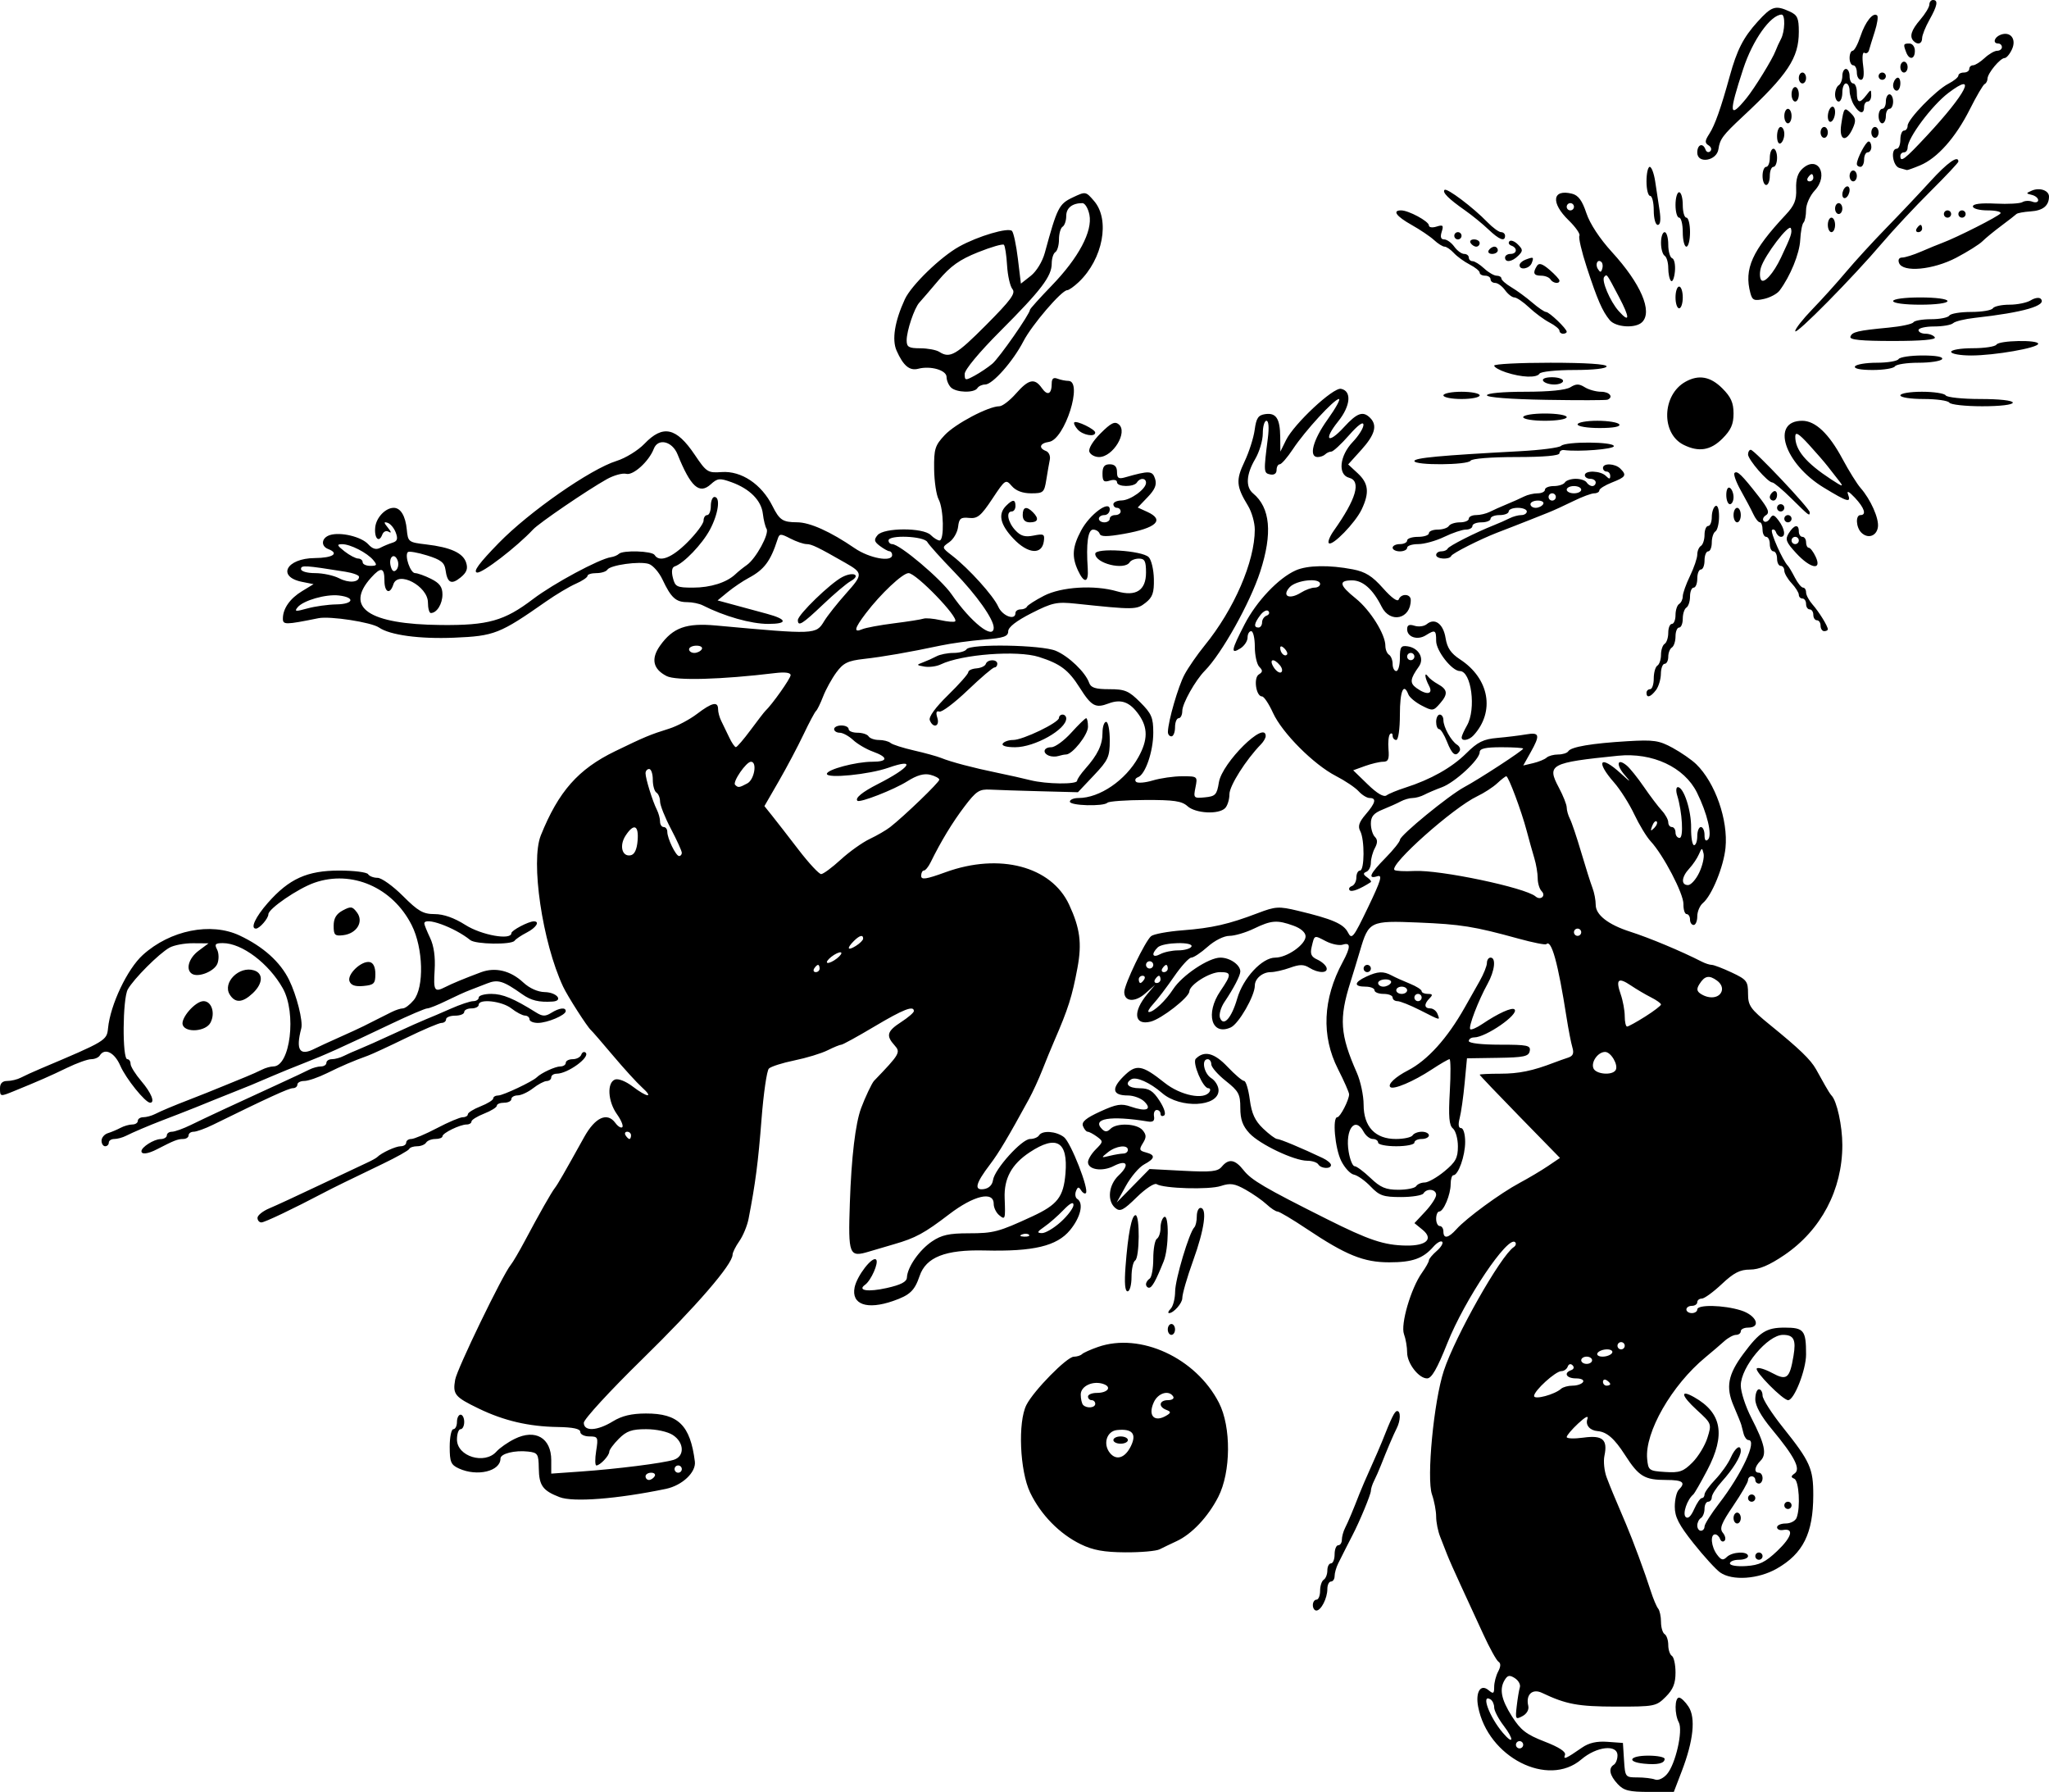<?xml version="1.0" encoding="UTF-8" standalone="no"?>
<!-- Generator: imaengine 6.0   -->

<svg
   xmlns:dc="http://purl.org/dc/elements/1.1/"
   xmlns:cc="http://creativecommons.org/ns#"
   xmlns:rdf="http://www.w3.org/1999/02/22-rdf-syntax-ns#"
   xmlns:svg="http://www.w3.org/2000/svg"
   xmlns="http://www.w3.org/2000/svg"
   xmlns:sodipodi="http://sodipodi.sourceforge.net/DTD/sodipodi-0.dtd"
   xmlns:inkscape="http://www.inkscape.org/namespaces/inkscape"
   viewBox="0 0 564.985 494"
   version="1.1"
   id="svg2"
   inkscape:version="0.91 r13725"
   sodipodi:docname="blokesbowling-pdusgov.svg"
   width="564.985"
   height="494">
  <sodipodi:namedview
     pagecolor="#ffffff"
     bordercolor="#666666"
     borderopacity="1"
     objecttolerance="10"
     gridtolerance="10"
     guidetolerance="10"
     inkscape:pageopacity="0"
     inkscape:pageshadow="2"
     inkscape:window-width="1916"
     inkscape:window-height="1035"
     id="namedview2682"
     showgrid="false"
     inkscape:zoom="0.49186107"
     inkscape:cx="793.37289"
     inkscape:cy="184.57336"
     inkscape:window-x="4"
     inkscape:window-y="1"
     inkscape:window-maximized="1"
     inkscape:current-layer="svg2"
     fit-margin-top="0"
     fit-margin-left="0"
     fit-margin-right="0"
     fit-margin-bottom="0" />
  <defs
     id="defs4" />
  <g
     id="layer0"
     transform="translate(1278.92,-598.68)" />
  <path
     style="fill:#000000"
     d="m 446.039,491.811 c -2.221,-2.385 -2.605,-4.344 -1.039,-5.311 0.55,-0.34 1,-1.491 1,-2.559 0,-3.132 -5.754,-2.497 -9.962,1.1 -9.211,7.873 -25.8,-0.602 -28.461,-14.541 -0.771,-4.04 0.679,-6.363 2.847,-4.563 1.353,1.123 1.576,0.999 1.576,-0.88 0,-1.204 0.496,-3.116 1.103,-4.25 0.73,-1.364 0.763,-2.272 0.097,-2.684 -0.553,-0.343 -2.451,-3.773 -4.216,-7.623 -1.766,-3.85 -4.565,-9.925 -6.22,-13.5 -1.655,-3.575 -3.348,-7.4 -3.762,-8.5 -0.414,-1.1 -1.259,-3.259 -1.878,-4.797 C 396.506,422.165 396,419.644 396,418.102 c 0,-1.542 -0.518,-4.288 -1.15,-6.103 -1.539,-4.414 0.49,-25.657 3.254,-34.078 3.125,-9.519 15.674,-31.711 19.292,-34.117 0.575,-0.383 0.749,-0.993 0.386,-1.356 -1.964,-1.964 -13.876,15.766 -18.68,27.802 -2.854,7.15 -4.35,9.75 -5.61,9.75 C 391.203,380 388,375.845 388,372.877 c 0,-1.51 -0.389,-3.788 -0.865,-5.061 -1.007,-2.695 1.908,-12.662 4.953,-16.939 1.051,-1.477 1.912,-3.012 1.912,-3.413 0,-0.401 0.972,-1.571 2.16,-2.602 1.188,-1.03 1.866,-2.168 1.506,-2.528 -0.36,-0.36 -1.444,0.248 -2.41,1.349 -2.882,3.288 -5.792,4.317 -12.201,4.317 -7.041,0 -11.892,-1.965 -22.728,-9.206 C 356.381,336.157 352.753,334 352.265,334 c -0.488,0 -1.846,-0.893 -3.017,-1.984 -1.171,-1.091 -3.779,-2.91 -5.795,-4.043 -3.034,-1.704 -4.21,-1.879 -6.831,-1.014 -3.243,1.07 -15.731,0.709 -17.708,-0.513 -0.605,-0.374 -3.062,1.245 -5.46,3.598 -3.695,3.627 -4.595,4.083 -5.907,2.994 -2.344,-1.946 -1.892,-6.367 0.922,-9.01 3.121,-2.932 2.299,-4.478 -1.373,-2.579 -3.14,1.624 -7.096,1.029 -7.096,-1.067 0,-0.761 0.968,-2.352 2.152,-3.536 2.074,-2.074 2.085,-2.201 0.309,-3.5 C 301.447,312.607 300.302,312 299.916,312 c -0.386,0 -0.971,-0.702 -1.3,-1.559 -0.441,-1.15 0.801,-2.2 4.738,-4.002 4.524,-2.071 5.813,-2.277 8.47,-1.35 4.198,1.463 5.941,0.819 3.739,-1.383 C 314.625,302.767 312.566,302 310.988,302 c -4.206,0 -4.636,-1.813 -1.236,-5.213 3.538,-3.538 5.057,-3.306 11.406,1.741 4.385,3.486 10.909,4.792 12.343,2.472 0.34,-0.55 0.193,-1 -0.327,-1 -1.497,0 -4.497,-7.076 -3.446,-8.127 2.327,-2.327 5.094,-1.627 8.729,2.209 2.042,2.155 4.109,3.918 4.594,3.918 0.485,0 1.188,2.309 1.562,5.131 0.513,3.87 1.418,5.836 3.683,8 1.651,1.578 3.39,2.869 3.865,2.869 0.782,0 6.827,2.53 12.591,5.269 1.238,0.588 2.25,1.443 2.25,1.9 0,1.17 -2.754,1.037 -3.5,-0.169 -0.34,-0.55 -1.704,-1 -3.03,-1 -3.616,0 -13.116,-4.516 -15.964,-7.589 C 342.645,310.404 342,308.609 342,305.438 c 0,-3.787 -0.452,-4.628 -4,-7.438 -2.2,-1.742 -4,-3.805 -4,-4.584 C 334,292.637 333.55,292 333,292 c -1.802,0 -1.047,3.954 1,5.232 1.1,0.687 2,2.194 2,3.348 0,4.593 -10.541,5.113 -15.552,0.768 -3.373,-2.925 -7.192,-4.624 -8.532,-3.796 -1.95,1.205 -0.77,2.449 2.334,2.461 2.599,0.01 3.697,0.702 5.479,3.454 1.304,2.013 1.823,3.693 1.25,4.047 C 320.441,307.846 320,307.641 320,307.059 320,306.477 319.53,306 318.956,306 c -0.574,0 -0.912,0.787 -0.75,1.75 0.212,1.261 -0.265,1.659 -1.706,1.423 -10.343,-1.693 -15.548,-0.82 -12.613,2.114 0.817,0.817 1.432,0.794 2.313,-0.087 1.721,-1.721 7.323,-1.48 8.867,0.381 1.056,1.272 1.068,1.972 0.065,3.579 -1.081,1.731 -0.973,2.069 0.81,2.535 2.728,0.713 2.596,1.679 -0.455,3.312 -1.382,0.74 -3.65,3.403 -5.041,5.919 l -2.528,4.574 4.525,-4.611 4.525,-4.611 9.29,0.486 c 7.755,0.406 9.513,0.217 10.638,-1.139 1.912,-2.304 3.647,-2.02 6.01,0.984 2.144,2.726 5.778,4.857 22.951,13.462 11.644,5.834 15.761,7.21 21.868,7.31 5.602,0.091 7.611,-1.838 4.533,-4.354 l -2.241,-1.832 2.991,-3.202 c 1.645,-1.761 2.991,-3.83 2.991,-4.597 0,-1.6 -2.576,-1.89 -3.5,-0.394 -0.34,0.55 -3.13,1 -6.201,1 -4.862,0 -5.942,-0.376 -8.366,-2.912 -1.531,-1.602 -3.603,-3.07 -4.605,-3.263 -1.002,-0.193 -2.589,-1.92 -3.527,-3.838 -1.712,-3.5 -2.455,-11.98 -1.051,-11.995 0.801,-0.008 3.25,-4.77 3.25,-6.318 0,-0.51 -1.378,-3.639 -3.062,-6.954 -4.639,-9.129 -4.192,-19.341 1.292,-29.501 2.236,-4.143 2.242,-5.504 0.021,-4.8 -0.963,0.305 -3.054,-0.123 -4.649,-0.95 -3.306,-1.716 -3.124,-1.789 -3.924,1.559 -0.468,1.959 -0.12,2.747 1.545,3.5 1.182,0.534 2.328,1.534 2.547,2.221 0.508,1.595 -2.212,1.615 -4.742,0.035 -1.527,-0.954 -2.669,-0.954 -5.307,0 C 353.871,267.453 351.467,268 350.379,268 c -2.267,0 -4.379,1.79 -4.379,3.711 0,2.82 -4.428,10.527 -6.623,11.527 -5.312,2.42 -7.1,-3.808 -2.877,-10.023 3.135,-4.613 3.123,-5.215 -0.096,-5.215 -2.869,0 -8.375,3.463 -8.456,5.318 -0.072,1.648 -7.669,7.574 -10.678,8.329 -4.568,1.147 -5.009,-2.723 -0.871,-7.647 l 2.101,-2.5 -2.699,2.377 C 312.941,276.395 310,276.188 310,273.468 c 0,-2.048 5.761,-14.025 7.4,-15.386 0.687,-0.57 4.59,-1.294 8.674,-1.61 8.151,-0.63 12.697,-1.667 20.743,-4.734 4.88,-1.86 5.785,-1.915 11,-0.671 9.521,2.271 12.631,3.61 13.845,5.961 1.08,2.091 1.475,1.601 5.562,-6.897 3.536,-7.353 4.044,-9.035 2.588,-8.573 -2.782,0.883 -2.097,-0.671 2.23,-5.06 2.169,-2.2 3.963,-4.45 3.987,-5 0.054,-1.241 13.47,-12.226 17.71,-14.5 C 407.888,214.775 420,206.867 420,206.383 420,206.172 417.3,206 414,206 c -4.447,0 -6,0.359 -6,1.386 0,2.009 -6.814,8.318 -10.417,9.645 -1.696,0.625 -3.864,1.548 -4.819,2.052 C 391.809,219.588 390.34,220 389.5,220 c -0.84,0 -2.309,0.421 -3.264,0.934 -0.955,0.514 -3.199,1.524 -4.986,2.244 -2.477,0.998 -3.25,1.917 -3.25,3.865 0,1.406 0.492,3.048 1.093,3.649 0.79,0.79 0.79,1.658 0,3.134 -0.601,1.123 -1.093,2.934 -1.093,4.024 0,1.09 -0.562,2.211 -1.25,2.49 -0.946,0.384 -0.892,0.756 0.221,1.529 0.809,0.562 1.259,1.159 1,1.326 -2.984,1.928 -5.286,2.813 -5.818,2.237 -0.359,-0.388 -0.09,-0.907 0.597,-1.153 0.688,-0.246 1.25,-1.309 1.25,-2.363 0,-1.054 0.45,-1.917 1,-1.917 1.265,0 1.314,-8.545 0.062,-10.884 -0.701,-1.311 -0.323,-2.468 1.5,-4.59 2.745,-3.195 3.067,-4.526 1.093,-4.526 -0.74,0 -2.1,-0.835 -3.024,-1.855 -0.923,-1.02 -3.74,-2.915 -6.259,-4.211 -6.151,-3.164 -14.845,-11.887 -17.369,-17.428 C 349.874,194.028 348.52,192 347.994,192 c -1.661,0 -2.411,-5.124 -0.888,-6.066 1.097,-0.678 1.124,-1.104 0.135,-2.093 C 346.559,183.159 346,180.665 346,178.3 c 0,-2.365 -0.45,-4.3 -1,-4.3 -0.55,0 -1,0.792 -1,1.759 0,0.968 -0.9,2.322 -2,3.008 -2.732,1.706 -2.526,0.533 1.161,-6.615 3.304,-6.406 9.371,-12.808 14.136,-14.915 3.217,-1.423 9.22,-1.532 15.703,-0.284 3.49,0.671 5.364,1.84 8.349,5.206 2.377,2.68 4.034,3.863 4.333,3.091 0.665,-1.716 3.318,-1.582 3.318,0.168 0,5.26 -5.677,6.554 -8.035,1.832 -2.387,-4.779 -5.16,-7.25 -8.139,-7.25 -3.821,0 -3.555,1.32 1.006,4.985 3.997,3.212 8.168,9.876 8.168,13.051 0,1.016 0.45,2.125 1,2.465 0.55,0.34 1,1.491 1,2.559 0,1.068 0.45,1.941 1,1.941 0.55,0 1,-1.606 1,-3.57 0,-3.084 0.292,-3.526 2.148,-3.25 3.076,0.458 4.68,3.347 3.091,5.57 -2.429,3.397 -2.566,4.537 -0.71,5.895 2.86,2.092 4.767,1.777 3.507,-0.579 -1.181,-2.206 -1.377,-4.073 -0.27,-2.566 0.404,0.55 1.608,1.482 2.675,2.071 2.741,1.513 2.893,2.738 0.659,5.314 -1.868,2.154 -2.074,2.18 -5.075,0.628 -1.72,-0.89 -3.378,-2.269 -3.683,-3.065 C 387.035,188.042 386,190.495 386,197 c 0,4 -0.429,7 -1,7 -0.55,0 -1,-0.525 -1,-1.167 0,-0.642 -0.324,-0.843 -0.72,-0.446 -0.396,0.396 -0.587,2.271 -0.423,4.167 0.235,2.733 -0.067,3.446 -1.459,3.446 -0.966,0 -3.222,0.53 -5.014,1.178 l -3.258,1.178 4.006,3.887 c 2.606,2.529 4.418,3.588 5.187,3.03 0.65,-0.471 2.981,-1.432 5.181,-2.134 7.001,-2.235 12.845,-5.527 16.807,-9.467 3.124,-3.108 4.726,-3.904 8.521,-4.236 2.57,-0.225 6.135,-0.66 7.923,-0.968 3.805,-0.655 4.002,0.131 1.257,5.018 l -1.993,3.548 2.743,-0.646 c 1.508,-0.355 3.17,-1.038 3.693,-1.517 0.522,-0.479 1.958,-0.871 3.191,-0.871 1.233,0 2.488,-0.4 2.791,-0.89 0.751,-1.215 6.476,-2.187 16.302,-2.769 7.27,-0.43 8.732,-0.215 12.488,1.836 2.34,1.278 5.263,3.306 6.497,4.508 5.228,5.094 8.827,15.381 8.066,23.057 -0.516,5.203 -3.786,13.184 -6.235,15.216 C 468.697,249.666 468,251.315 468,252.622 468,253.93 467.55,255 467,255 c -0.55,0 -1,-0.675 -1,-1.5 0,-0.825 -0.42,-1.5 -0.933,-1.5 -0.513,0 -0.909,-1.238 -0.88,-2.75 0.055,-2.858 -5.532,-13.557 -9.052,-17.336 -1.112,-1.193 -3.143,-4.539 -4.514,-7.434 -1.371,-2.896 -3.871,-6.835 -5.557,-8.754 -5.226,-5.952 -3.862,-7.749 1.879,-2.475 2.671,2.453 2.947,2.577 1.127,0.504 -2.569,-2.926 -2.204,-4.94 0.49,-2.704 0.885,0.734 3.014,3.386 4.733,5.893 1.718,2.507 3.93,5.43 4.916,6.496 0.985,1.066 1.791,2.529 1.791,3.25 0,0.721 0.45,1.311 1,1.311 0.55,0 1,0.675 1,1.5 0,0.825 0.507,1.5 1.127,1.5 1.154,0 0.747,-7.134 -0.67,-11.75 -0.38,-1.238 -0.298,-2.25 0.182,-2.25 1.632,0 3.736,6.452 3.664,11.234 C 466.264,230.855 466.629,233 467.116,233 467.602,233 468,231.875 468,230.5 c 0,-1.375 0.45,-2.5 1,-2.5 0.55,0 1,0.99 1,2.2 0,1.437 0.34,1.86 0.98,1.22 1.197,-1.197 -0.229,-7.208 -3.065,-12.92 -3.483,-7.016 -12.273,-11.115 -21.771,-10.154 -18.711,1.894 -19.702,2.429 -16.305,8.794 1.188,2.227 2.161,4.687 2.161,5.467 0,0.78 0.404,2.2 0.897,3.155 0.494,0.955 1.893,5.111 3.109,9.236 1.216,4.125 2.613,8.534 3.103,9.797 0.49,1.263 0.891,3.37 0.891,4.682 0,2.747 3.479,5.447 9.5,7.374 5.318,1.701 14.197,5.416 19.736,8.257 0.955,0.49 2.197,0.891 2.761,0.891 0.563,0 3.045,0.95 5.514,2.11 4.131,1.942 4.489,2.406 4.489,5.812 0,3.322 0.625,4.21 6.075,8.64 8.1,6.584 11.175,9.546 12.675,12.214 0.688,1.223 1.812,3.236 2.5,4.473 0.688,1.238 1.477,2.475 1.755,2.75 1.481,1.465 2.995,8.375 2.995,13.672 0,12.331 -5.858,23.441 -15.987,30.32 -4.15,2.818 -6.958,4.009 -9.456,4.009 -2.771,0 -4.488,0.881 -7.799,4 -2.336,2.2 -4.812,4 -5.502,4 -0.69,0 -1.255,0.45 -1.255,1 0,0.55 -0.675,1 -1.5,1 -0.825,0 -1.5,0.45 -1.5,1 0,0.55 0.675,1 1.5,1 0.825,0 1.5,-0.45 1.5,-1 0,-1.396 7.233,-1.249 12.016,0.243 C 484.325,362.588 485.748,366 482,366 c -1.1,0 -2,0.45 -2,1 0,0.55 -0.59,1 -1.311,1 -0.721,0 -2.184,0.788 -3.25,1.751 -1.066,0.963 -3.403,2.961 -5.193,4.439 -9.297,7.679 -16.765,20.706 -16.062,28.018 0.303,3.151 0.514,3.305 4.94,3.591 3.985,0.258 5.027,-0.103 7.542,-2.619 1.605,-1.605 3.466,-4.665 4.134,-6.8 1.205,-3.848 1.181,-3.913 -2.92,-7.67 -4.337,-3.973 -4.714,-5.776 -0.738,-3.531 7.648,4.318 8.731,10.36 3.608,20.124 -1.788,3.407 -3.52,6.42 -3.85,6.695 -1.681,1.4 -3.009,5.291 -2.112,6.188 0.631,0.631 1.453,-0.11 2.337,-2.107 C 467.875,414.386 468.828,413 469.244,413 469.66,413 470,412.546 470,411.991 c 0,-0.555 1.335,-2.406 2.966,-4.113 1.631,-1.707 3.541,-4.403 4.244,-5.991 1.256,-2.837 2.79,-3.867 2.79,-1.874 0,1.534 -2.183,5.048 -5.245,8.443 -1.51,1.674 -2.747,3.606 -2.75,4.293 -0.003,0.688 -0.455,1.25 -1.005,1.25 -0.55,0 -1,0.873 -1,1.941 0,1.068 -0.45,2.219 -1,2.559 -0.55,0.34 -1,1.266 -1,2.059 0,0.793 0.45,1.441 1,1.441 0.55,0 1,-0.521 1,-1.158 0,-0.637 1.808,-3.501 4.017,-6.365 C 480.301,406.333 484.626,397 482.117,397 c -0.486,0 -1.089,-0.787 -1.341,-1.75 -0.252,-0.963 -0.543,-2.082 -0.647,-2.487 -0.104,-0.405 -1.055,-2.758 -2.114,-5.229 -2.202,-5.137 -1.551,-8.593 2.697,-14.313 C 485.205,367.17 487.047,366 492.082,366 497.407,366 498,366.741 498,373.394 498,377.648 494.726,386 493.058,386 c -1.447,0 -9.372,-8.02 -8.644,-8.748 0.365,-0.365 2.253,0.191 4.195,1.237 4.085,2.2 4.864,1.584 5.923,-4.682 C 495.29,369.327 494.626,368 491.63,368 487.408,368 480,376.889 480,381.954 c 0,1.796 1.307,5.804 2.903,8.906 3.746,7.276 4.338,10.041 2.537,11.842 C 483.772,404.371 483.554,406 485,406 c 0.55,0 1,0.675 1,1.5 0,0.825 -0.45,1.5 -1,1.5 -0.55,0 -1,-0.45 -1,-1 0,-0.55 -0.45,-1 -1,-1 -0.55,0 -1,0.475 -1,1.055 0,0.58 -1.834,3.756 -4.076,7.056 -3.323,4.894 -3.851,6.273 -2.857,7.469 0.67,0.807 0.867,1.794 0.439,2.194 -0.429,0.399 -0.98,0.163 -1.226,-0.524 -0.246,-0.688 -0.859,-1.25 -1.363,-1.25 -1.404,0 -1.09,3.383 0.516,5.559 1.148,1.556 1.684,1.693 2.7,0.691 C 477.643,427.761 482,427.575 482,429 c 0,0.55 -1.125,1 -2.5,1 -1.375,0 -2.5,0.455 -2.5,1.012 0,0.575 1.935,0.886 4.486,0.719 3.62,-0.236 5.269,-1.035 8.542,-4.136 4.041,-3.829 4.747,-6.36 1.618,-5.801 C 490.741,421.955 490,421.618 490,421.044 490,420.47 491.077,420 492.393,420 c 1.316,0 2.666,-0.712 3,-1.582 1.097,-2.857 0.656,-10.232 -0.643,-10.759 -0.975,-0.396 -0.954,-0.715 0.094,-1.451 1.752,-1.229 -0.006,-4.643 -6.283,-12.202 -2.984,-3.593 -4.561,-6.446 -4.561,-8.25 0,-1.516 0.45,-2.757 1,-2.757 0.55,0 1.003,0.787 1.006,1.75 0.003,0.963 2.523,4.9 5.599,8.75 7.532,9.426 8.398,11.359 8.38,18.7 -0.025,10.525 -2.787,16.089 -10.044,20.237 -5.112,2.922 -12.282,3.413 -15.626,1.071 -1.171,-0.821 -4.467,-4.428 -7.323,-8.017 -4.076,-5.123 -5.193,-7.296 -5.193,-10.108 0,-1.97 0.495,-4.078 1.1,-4.683 2.017,-2.017 1.14,-2.7 -3.466,-2.7 -5.977,0 -7.556,-0.957 -11.357,-6.88 -2.924,-4.557 -5.015,-6.375 -7.577,-6.59 -2.126,-0.178 -3.386,-1.668 -2.802,-3.313 0.392,-1.102 -0.52,-0.665 -2.544,1.219 -1.735,1.615 -3.154,3.294 -3.154,3.731 0,0.437 2.069,0.51 4.599,0.163 5.31,-0.728 6.747,0.506 5.806,4.985 -0.326,1.549 -0.047,4.249 0.619,6 1.13,2.97 1.712,4.374 5.363,12.934 1.867,4.378 5.183,13.349 6.747,18.25 0.702,2.2 1.634,4.428 2.071,4.95 0.438,0.522 0.796,2.183 0.796,3.691 0,1.508 0.45,3.019 1,3.359 0.55,0.34 1,1.69 1,3 0,1.31 0.45,2.66 1,3 0.55,0.34 1,2.412 1,4.604 0,3.001 -0.669,4.655 -2.707,6.691 -2.618,2.615 -3.073,2.704 -13.75,2.689 -10.422,-0.015 -13.725,-0.629 -20.358,-3.789 -2.657,-1.266 -4.525,0.494 -3.788,3.568 0.252,1.052 -0.393,2.2 -1.601,2.846 -1.896,1.015 -1.996,0.841 -1.579,-2.763 0.245,-2.115 0.634,-4.451 0.864,-5.189 0.231,-0.739 -0.381,-1.864 -1.359,-2.5 -1.404,-0.914 -1.98,-0.841 -2.735,0.343 -1.636,2.566 -1.096,5.436 1.915,10.185 2.405,3.793 3.948,4.982 9.011,6.945 4.011,1.555 5.938,2.816 5.609,3.672 -0.542,1.413 0.225,1.084 4.713,-2.023 1.892,-1.31 4.051,-1.799 7,-1.586 L 447.5,480.5 l 0.305,4.75 c 0.299,4.665 0.365,4.75 3.668,4.75 1.85,0 4.048,0.263 4.884,0.583 0.871,0.334 2.287,-0.312 3.316,-1.513 2.341,-2.734 4.444,-11.984 3.237,-14.239 -1.209,-2.258 -1.164,-6.831 0.067,-6.831 0.537,0 1.714,1.124 2.614,2.498 2.018,3.08 1.362,9.368 -1.852,17.752 l -2.204,5.75 -6.728,0 c -5.634,0 -7.06,-0.356 -8.767,-2.189 z M 420,481 c 0,-0.55 -0.45,-1 -1,-1 -0.55,0 -1,0.45 -1,1 0,0.55 0.45,1 1,1 0.55,0 1,-0.45 1,-1 z m -5.399,-5.279 C 413.17,473.846 412,471.593 412,470.715 c 0,-0.878 -0.45,-1.875 -1,-2.215 -2.752,-1.701 -0.32,4.871 3.421,9.246 2.963,3.465 3.11,1.816 0.18,-2.025 z M 430.45,382.864 C 430.973,382.389 432.408,382 433.641,382 c 1.233,0 2.519,-0.45 2.859,-1 0.351,-0.567 -0.49,-1 -1.941,-1 -2.648,0 -3.507,-1.495 -1.309,-2.28 0.727,-0.26 0.879,-0.817 0.363,-1.333 -0.516,-0.516 -1.074,-0.364 -1.333,0.363 -0.246,0.688 -1.036,1.25 -1.757,1.25 -1.599,0 -7.522,5.394 -7.522,6.849 0,1.131 5.69,-0.386 7.45,-1.986 z m 13.55,-1.304 c 0,-0.243 -0.45,-0.719 -1,-1.059 -0.55,-0.34 -1,-0.141 -1,0.441 0,0.582 0.45,1.059 1,1.059 0.55,0 1,-0.198 1,-0.441 z M 439,375 c 0,-0.55 -0.675,-1 -1.5,-1 -0.825,0 -1.5,0.45 -1.5,1 0,0.55 0.675,1 1.5,1 0.825,0 1.5,-0.45 1.5,-1 z m 5.5,-2 c 0.34,-0.55 -0.282,-1 -1.382,-1 -1.1,0 -2.278,0.45 -2.618,1 -0.34,0.55 0.282,1 1.382,1 1.1,0 2.278,-0.45 2.618,-1 z m 3.5,-2 c 0,-0.55 -0.45,-1 -1,-1 -0.55,0 -1,0.45 -1,1 0,0.55 0.45,1 1,1 0.55,0 1,-0.45 1,-1 z m -46.405,-32.133 c 2.711,-3.036 12.112,-9.925 17.405,-12.754 2.475,-1.323 5.993,-3.414 7.818,-4.647 l 3.318,-2.242 -11.068,-11.334 C 412.98,301.656 408,296.43 408,296.278 408,296.125 410.556,296 413.679,296 c 5.125,0 8.957,-0.788 14.821,-3.048 1.1,-0.424 2.839,-1.042 3.863,-1.374 1.387,-0.449 1.693,-1.175 1.198,-2.841 -0.366,-1.231 -1.088,-4.938 -1.604,-8.238 -2.353,-15.045 -4.169,-21.622 -5.58,-20.211 -0.253,0.253 -3.704,-0.432 -7.669,-1.523 -12.282,-3.38 -15.837,-3.95 -27.732,-4.444 -13.146,-0.546 -13.589,-0.332 -15.943,7.678 -0.727,2.475 -1.927,6.413 -2.666,8.75 -3.187,10.08 -2.878,14.464 1.763,24.989 1.028,2.332 1.869,6.289 1.869,8.795 0,6.077 3.185,9.465 8.896,9.465 2.193,0 4.265,-0.45 4.604,-1 0.34,-0.55 1.491,-1 2.559,-1 1.068,0 1.941,0.45 1.941,1 0,0.55 -0.9,1 -2,1 -1.1,0 -2,0.45 -2,1 0,0.55 -2.25,1 -5,1 -2.75,0 -5,-0.45 -5,-1 0,-0.55 -0.659,-1 -1.465,-1 -0.806,0 -1.946,-0.9 -2.535,-2 -2.348,-4.387 -5.139,-0.665 -4.124,5.5 0.362,2.2 1.101,4 1.641,4.001 0.541,4.5e-4 2.512,1.463 4.381,3.25 2.754,2.633 4.212,3.249 7.691,3.249 2.361,0 4.571,-0.45 4.911,-1 0.34,-0.55 1.389,-1 2.331,-1 0.942,0 3.391,-1.383 5.441,-3.073 3.112,-2.565 3.728,-3.701 3.728,-6.878 0,-2.093 -0.618,-4.318 -1.373,-4.945 -1.053,-0.874 -1.254,-3.236 -0.861,-10.122 0.282,-4.94 0.247,-8.983 -0.076,-8.983 -0.324,0 -2.524,1.274 -4.889,2.832 -5.047,3.323 -10.618,5.683 -11.451,4.85 -0.757,-0.757 1.418,-2.804 4.875,-4.587 5.395,-2.783 10.848,-8.823 15.659,-17.345 1.164,-2.062 3.017,-5.339 4.117,-7.28 1.1,-1.942 2,-4.192 2,-5 0,-0.808 0.45,-1.47 1,-1.47 1.579,0 1.169,3.634 -0.815,7.22 -2.567,4.64 -5.358,11.94 -4.784,12.514 0.266,0.266 1.748,-0.369 3.292,-1.411 4.418,-2.982 8.248,-4.716 8.925,-4.039 C 418.937,279.603 409.694,286 406.47,286 405.661,286 405,286.45 405,287 c 0,0.589 3.524,1 8.573,1 7.628,0 8.536,0.193 8.234,1.75 -0.289,1.49 -1.6,1.769 -8.823,1.879 l -8.484,0.129 -0.648,6.871 c -0.356,3.779 -0.971,8.109 -1.367,9.621 -0.467,1.787 -0.328,2.75 0.398,2.75 0.626,0 1.117,1.669 1.117,3.801 0,3.857 -1.881,9.177 -3.25,9.192 -0.412,0.004 -0.75,1.112 -0.75,2.461 C 400,329.333 398.046,334 396.839,334 396.378,334 396,334.9 396,336 c 0,1.1 0.45,2 1,2 0.55,0 1,0.675 1,1.5 0,2.106 1.363,1.866 3.595,-0.633 z M 391.581,278.496 C 388.875,277.123 386.062,276 385.331,276 384.599,276 384,275.55 384,275 c 0,-0.55 -1.125,-1 -2.5,-1 -1.375,0 -2.5,-0.45 -2.5,-1 0,-0.55 -1.125,-1 -2.5,-1 -3.258,0 -3.169,-1.182 0.207,-2.75 3.217,-1.494 4.74,-1.562 7.056,-0.316 0.955,0.514 3.199,1.524 4.986,2.244 1.788,0.72 3.25,1.65 3.25,2.065 0,0.416 0.765,0.756 1.7,0.756 1.322,0 1.433,0.267 0.5,1.2 -1.6,1.6 -1.518,2.8 0.193,2.8 0.766,0 1.652,0.675 1.969,1.5 0.722,1.88 1.034,1.946 -4.781,-1.004 z M 392,275 c 0,-0.55 -0.45,-1 -1,-1 -0.55,0 -1,0.45 -1,1 0,0.55 0.45,1 1,1 0.55,0 1,-0.45 1,-1 z m -4,-2 c 0,-0.55 -0.675,-1 -1.5,-1 -0.825,0 -1.5,0.45 -1.5,1 0,0.55 0.675,1 1.5,1 0.825,0 1.5,-0.45 1.5,-1 z m -4.5,-2 c 0.34,-0.55 -0.309,-1 -1.441,-1 -1.132,0 -2.059,0.45 -2.059,1 0,0.55 0.648,1 1.441,1 0.793,0 1.719,-0.45 2.059,-1 z m -7.5,-4 c 0,-0.55 0.45,-1 1,-1 0.55,0 1,0.45 1,1 0,0.55 -0.45,1 -1,1 -0.55,0 -1,-0.45 -1,-1 z m -66.25,51.014 C 310.438,318.006 311,317.55 311,317 c 0,-1.522 -3.252,-1.134 -5.5,0.657 -1.951,1.554 -1.939,1.578 0.5,0.982 1.375,-0.336 3.062,-0.617 3.75,-0.625 z M 445.487,295.021 C 446.33,293.658 444.217,290 442.587,290 c -1.946,0 -3.907,2.724 -3.231,4.487 0.644,1.677 5.179,2.072 6.13,0.533 z M 453.643,280.25 c 2.394,-1.512 4.354,-3.011 4.355,-3.331 9.9e-4,-0.32 -1.236,-1.203 -2.748,-1.964 -1.512,-0.761 -4.013,-2.236 -5.558,-3.278 -3.488,-2.354 -4.245,-1.701 -2.808,2.421 0.614,1.76 1.116,4.483 1.116,6.051 0,1.568 0.29,2.851 0.645,2.851 0.355,0 2.604,-1.238 4.998,-2.75 z M 341.152,275.258 C 342.785,269.613 348.008,264 351.629,264 354.875,264 360,260.408 360,258.133 c 0,-1.053 -1.301,-2.202 -3.321,-2.932 -4.532,-1.639 -6.108,-1.523 -10.915,0.799 -2.277,1.1 -5.324,2 -6.772,2 -1.511,0 -4.063,1.278 -5.992,3 -1.848,1.65 -3.879,3 -4.514,3 -0.635,0 -2.79,2.375 -4.789,5.278 -1.999,2.903 -4.567,6.278 -5.705,7.5 -1.138,1.222 -1.671,2.222 -1.184,2.222 1.312,0 4.605,-3.111 6.677,-6.307 C 325.955,268.883 333.266,264 336.502,264 c 2.629,0 5.498,1.991 5.498,3.814 0,1.127 -1.798,4.59 -4.377,8.428 -1.013,1.508 -1.563,3.471 -1.221,4.363 0.977,2.547 3.185,0.061 4.75,-5.347 z m 133.542,-1.902 c 0.387,-1.01 -0.092,-2.173 -1.241,-3.013 -2.199,-1.608 -3.412,-1.361 -4.881,0.996 -0.813,1.305 -0.71,1.949 0.429,2.675 2.311,1.473 4.995,1.163 5.694,-0.658 z M 315.5,270 c 0.34,-0.55 0.141,-1 -0.441,-1 -0.582,0 -1.059,0.45 -1.059,1 0,0.55 0.198,1 0.441,1 0.243,0 0.719,-0.45 1.059,-1 z m 4.5,0 c 0,-0.55 -0.198,-1 -0.441,-1 -0.243,0 -0.719,0.45 -1.059,1 -0.34,0.55 -0.141,1 0.441,1 0.582,0 1.059,-0.45 1.059,-1 z m 2,-3 c 0,-0.55 -0.198,-1 -0.441,-1 -0.243,0 -0.719,0.45 -1.059,1 -0.34,0.55 -0.141,1 0.441,1 0.582,0 1.059,-0.45 1.059,-1 z m -4,-1 c 0,-0.55 -0.45,-1 -1,-1 -0.55,0 -1,0.45 -1,1 0,0.55 0.45,1 1,1 0.55,0 1,-0.45 1,-1 z m 6.875,-4 c 1.654,0 3.285,-0.45 3.625,-1 0.896,-1.45 -7.838,-1.262 -9.3,0.2 -1.863,1.863 -1.414,2.985 0.734,1.835 C 320.998,262.466 323.222,262 324.875,262 Z M 436,257 c 0,-0.55 -0.45,-1 -1,-1 -0.55,0 -1,0.45 -1,1 0,0.55 0.45,1 1,1 0.55,0 1,-0.45 1,-1 z M 425.087,245.687 C 424.489,245.089 424,243.484 424,242.121 c 0,-1.363 -0.42,-3.861 -0.932,-5.55 -0.513,-1.689 -1.465,-5.096 -2.117,-7.571 -1.421,-5.396 -5.012,-15 -5.609,-15 -0.234,0 -1.368,0.878 -2.519,1.95 -1.151,1.073 -3.628,2.678 -5.503,3.568 -6.628,3.145 -24.278,18.858 -22.82,20.315 0.301,0.301 2.782,0.428 5.514,0.283 6.979,-0.37 30.586,4.59 33.395,7.018 1.376,1.189 2.953,-0.171 1.677,-1.447 z m 43.451,-5.126 c 0.898,-1.892 1.438,-4.254 1.202,-5.25 -0.398,-1.676 -0.494,-1.661 -1.285,0.189 -0.47,1.1 -1.664,2.872 -2.655,3.939 -2.171,2.338 -2.341,4.561 -0.347,4.561 0.799,0 2.187,-1.548 3.085,-3.439 z m -11.731,-14.087 c -0.308,-0.308 -0.867,0.247 -1.243,1.233 -0.543,1.425 -0.428,1.54 0.56,0.56 0.683,-0.678 0.991,-1.485 0.683,-1.793 z M 352.926,183.411 c -1.754,-2.114 -3.123,-1.7 -1.734,0.524 0.665,1.064 1.59,1.699 2.057,1.411 0.467,-0.288 0.321,-1.159 -0.323,-1.935 z M 390,181 c 0,-0.55 -0.45,-1 -1,-1 -0.55,0 -1,0.45 -1,1 0,0.55 0.45,1 1,1 0.55,0 1,-0.45 1,-1 z m -35.817,-2.217 c -0.718,-0.718 -1.183,-0.777 -1.183,-0.15 0,1.335 1.183,2.517 1.85,1.85 0.284,-0.284 -0.016,-1.049 -0.667,-1.7 z m -6.183,-7.2 c 0,-0.779 0.562,-1.618 1.25,-1.863 0.688,-0.246 0.908,-0.813 0.49,-1.26 -0.418,-0.448 -1.416,0.053 -2.218,1.113 -1.725,2.28 -1.899,3.427 -0.521,3.427 0.55,0 1,-0.637 1,-1.417 z M 362.465,162 c 0.844,0 1.535,-0.45 1.535,-1 0,-1.802 -6.601,-1.098 -8.406,0.896 -2.23,2.464 -0.08,3.49 3.121,1.489 1.218,-0.762 2.906,-1.385 3.75,-1.385 z M 453.25,486.206 C 448.372,485.707 449.339,484 454.5,484 c 2.475,0 4.5,0.402 4.5,0.893 0,1.254 -1.959,1.701 -5.75,1.313 z M 362,442.5 c 0,-0.825 0.45,-1.5 1,-1.5 0.55,0 1,-1.098 1,-2.441 0,-1.343 0.45,-2.719 1,-3.059 0.55,-0.34 1,-1.491 1,-2.559 0,-1.068 0.45,-1.941 1,-1.941 0.55,0 1,-1.125 1,-2.5 0,-1.375 0.45,-2.5 1,-2.5 0.55,0 1,-0.681 1,-1.514 0,-0.832 0.398,-2.295 0.883,-3.25 0.859,-1.689 2.21,-4.901 3.99,-9.486 0.48,-1.238 1.887,-4.5 3.127,-7.25 1.239,-2.75 2.609,-5.9 3.043,-7 2.675,-6.777 3.527,-8.5 4.201,-8.5 1.025,0 0.955,2.636 -0.127,4.764 -0.91,1.789 -2.643,5.851 -4.367,10.236 -0.541,1.375 -1.38,3.281 -1.866,4.236 -0.486,0.955 -0.883,2.197 -0.883,2.761 0,0.979 -3.145,8.562 -5.082,12.253 -0.505,0.963 -1.368,2.65 -1.918,3.75 -0.55,1.1 -1.45,2.894 -2,3.986 -0.55,1.093 -1,2.668 -1,3.5 0,0.832 -0.45,1.514 -1,1.514 -0.55,0 -1,0.93 -1,2.066 C 366,440.611 364.267,444 362.965,444 362.434,444 362,443.325 362,442.5 Z M 484,429 c 0,-0.55 0.45,-1 1,-1 0.55,0 1,0.45 1,1 0,0.55 -0.45,1 -1,1 -0.55,0 -1,-0.45 -1,-1 z m -185.96,-3.26 c -5.856,-2.836 -11.061,-8.147 -13.998,-14.283 -2.852,-5.959 -3.418,-19.422 -1.016,-24.15 2.008,-3.95 11.155,-13.257 13.056,-13.285 0.871,-0.013 1.892,-0.331 2.269,-0.708 0.377,-0.377 2.364,-1.27 4.417,-1.985 11.666,-4.063 26.979,3.003 33.339,15.386 3.411,6.64 3.324,19.101 -0.181,25.953 -2.816,5.504 -7.284,10.252 -11.48,12.198 -1.621,0.752 -3.728,1.764 -4.683,2.25 -0.955,0.486 -5.23,0.861 -9.5,0.833 -5.837,-0.037 -8.87,-0.586 -12.223,-2.21 z m 13.815,-27.124 c 1.614,-3.368 0.344,-4.811 -3.855,-4.375 -2.865,0.297 -3.954,3.905 -1.919,6.357 1.78,2.144 4.193,1.316 5.774,-1.981 z M 307,397 c 0,-0.55 0.9,-1 2,-1 1.1,0 2,0.45 2,1 0,0.55 -0.9,1 -2,1 -1.1,0 -2,-0.45 -2,-1 z m 14.834,-6.876 c 1.074,-0.681 1.025,-0.964 -0.25,-1.453 -2.273,-0.872 -1.954,-2.671 0.475,-2.671 1.132,0 1.781,-0.45 1.441,-1 -1.166,-1.886 -4.179,-0.999 -5.352,1.575 -1.74,3.819 0.245,5.73 3.686,3.549 z M 302,387 c 0,-0.55 -0.45,-1 -1,-1 -0.55,0 -1,-0.45 -1,-1 0,-0.55 1.098,-1 2.441,-1 2.918,0 4.19,-1.544 1.974,-2.394 -2.898,-1.112 -6.415,0.443 -6.415,2.836 0,1.224 0.3,2.525 0.667,2.892 C 299.689,388.356 302,388.125 302,387 Z m 176,31.5 c 0,-0.825 0.45,-1.5 1,-1.5 0.55,0 1,0.675 1,1.5 0,0.825 -0.45,1.5 -1,1.5 -0.55,0 -1,-0.675 -1,-1.5 z m 14,-3.5 c 0,-0.55 0.45,-1 1,-1 0.55,0 1,0.45 1,1 0,0.55 -0.45,1 -1,1 -0.55,0 -1,-0.45 -1,-1 z m -337.706,-2.265 c -4.65,-1.791 -5.662,-3.198 -5.732,-7.972 -0.058,-3.933 -0.284,-4.288 -2.933,-4.59 -3.691,-0.422 -7.629,0.568 -7.629,1.919 0,3.51 -6.407,5.048 -11.453,2.749 -2.219,-1.011 -2.547,-1.784 -2.547,-6 0,-2.662 0.45,-4.839 1,-4.839 0.55,0 1,-0.9 1,-2 0,-1.1 0.45,-2 1,-2 0.55,0 1,0.9 1,2 0,1.1 -0.45,2 -1,2 -0.55,0 -1,1.278 -1,2.839 0,4.677 7.622,7.014 10.883,3.337 0.89,-1.003 3.159,-2.583 5.044,-3.511 C 147.628,393.857 152,396.413 152,402.554 l 0,3.697 8.25,-0.583 c 9.919,-0.701 22.401,-2.276 25.5,-3.217 3.077,-0.935 2.957,-4.757 -0.215,-6.836 C 184.114,394.684 180.997,394 178.172,394 c -3.96,0 -5.404,0.505 -7.535,2.636 -1.45,1.45 -2.636,3.057 -2.636,3.571 0,1.09 -2.534,3.792 -3.556,3.792 -0.385,0 -0.411,-1.8 -0.06,-4 0.604,-3.775 0.498,-4 -1.872,-4 -1.381,0 -2.512,-0.562 -2.512,-1.25 0,-0.856 -1.97,-1.281 -6.25,-1.35 -7.97,-0.127 -14.805,-1.724 -21.75,-5.082 -6.617,-3.199 -7.2,-3.913 -6.496,-7.96 0.517,-2.974 13.111,-28.984 15.326,-31.653 0.571,-0.688 2.349,-3.716 3.95,-6.728 C 148.689,334.621 152.042,328.718 153,327.5 c 0.774,-0.984 2.571,-4.103 8.065,-14 3.048,-5.491 6.366,-6.999 8.619,-3.918 0.713,0.975 1.574,1.493 1.915,1.153 0.341,-0.341 -0.33,-1.952 -1.49,-3.581 -2.506,-3.52 -2.797,-8.675 -0.537,-9.542 0.899,-0.345 2.973,0.466 4.844,1.893 4.076,3.109 5.965,3.287 2.584,0.243 -1.375,-1.238 -4.963,-5.175 -7.974,-8.749 -3.011,-3.574 -5.74,-6.724 -6.066,-6.999 -1,-0.844 -6.452,-9.351 -7.69,-12 -5.725,-12.243 -9.015,-34.573 -6.143,-41.703 4.875,-12.106 10.306,-18.26 20.468,-23.191 8.166,-3.963 9.633,-4.576 14.906,-6.226 2.2,-0.689 5.661,-2.519 7.691,-4.066 4.143,-3.158 5.809,-3.531 5.809,-1.3 0,0.832 0.398,2.295 0.883,3.25 0.486,0.955 1.462,2.974 2.169,4.486 0.707,1.512 1.547,2.736 1.867,2.719 0.32,-0.017 2.153,-2.155 4.075,-4.75 1.921,-2.595 3.733,-4.944 4.026,-5.219 1.889,-1.775 6.981,-8.977 6.981,-9.875 0,-0.693 -1.541,-0.9 -4.25,-0.572 -14.834,1.797 -27.357,2.146 -29.929,0.834 -3.783,-1.928 -4.395,-4.772 -1.81,-8.403 3.535,-4.964 7.218,-6.291 15.391,-5.544 27.549,2.519 27.582,2.517 29.868,-1.235 0.907,-1.488 3.636,-4.93 6.066,-7.65 4.654,-5.209 4.642,-5.593 -0.261,-8.399 C 225.565,150.858 223.792,150 222.42,150 c -0.836,0 -2.855,-0.691 -4.488,-1.535 -2.743,-1.419 -3.012,-1.4 -3.541,0.25 -1.92,5.985 -3.669,8.32 -7.94,10.603 -1.623,0.867 -4.22,2.618 -5.77,3.891 l -2.819,2.314 4.569,1.239 c 2.513,0.681 6.594,1.787 9.069,2.457 5.641,1.527 5.786,2.782 0.321,2.782 -4.741,0 -12.096,-2.084 -18.057,-5.117 C 192.809,166.398 190.864,166 189.442,166 c -3.071,0 -4.43,-1.246 -6.748,-6.188 -0.951,-2.029 -2.666,-3.985 -3.811,-4.349 -2.568,-0.815 -10.625,0.31 -11.419,1.595 C 167.144,157.576 165.784,158 164.441,158 163.098,158 162,158.34 162,158.756 c 0,0.416 -1.462,1.398 -3.25,2.183 -1.788,0.785 -5.462,2.975 -8.165,4.868 -12.787,8.95 -14.263,9.531 -25.387,9.995 -9.497,0.396 -17.689,-0.715 -20.698,-2.807 -2.089,-1.452 -13.512,-3.212 -16.686,-2.57 -9.114,1.843 -9.814,1.852 -9.814,0.119 0,-2.761 1.939,-5.536 5.294,-7.576 l 3.166,-1.925 -3.166,-0.633 c -7.044,-1.409 -4.341,-6.5 3.483,-6.56 5.014,-0.039 6.87,-1.279 3.723,-2.487 -2.13,-0.818 -1.858,-3.113 0.456,-3.848 2.939,-0.933 8.694,0.442 10.582,2.529 1.162,1.285 2.169,1.58 3.315,0.974 0.905,-0.479 2.425,-1.111 3.378,-1.405 1.326,-0.409 1.538,-1.059 0.904,-2.772 -0.455,-1.23 -1.459,-2.446 -2.232,-2.701 -1.144,-0.378 -1.126,-0.12 0.096,1.39 0.88,1.088 0.98,1.542 0.243,1.099 -0.752,-0.452 -1.497,-0.129 -1.855,0.802 -0.912,2.377 -2.249,0.905 -1.918,-2.112 0.292,-2.661 2.839,-5.319 5.098,-5.319 1.899,0 3.243,2.241 3.6,6.004 0.322,3.392 0.48,3.513 5.332,4.082 6.765,0.793 10.189,2.357 11.041,5.044 0.533,1.678 0.135,2.713 -1.575,4.097 -2.541,2.058 -3.633,1.481 -4.132,-2.183 -0.266,-1.952 -1.306,-2.756 -5.078,-3.923 -2.609,-0.808 -4.993,-1.219 -5.299,-0.913 -0.963,0.963 0.701,5.791 1.997,5.791 0.681,0 2.657,0.708 4.392,1.573 2.383,1.189 3.154,2.24 3.154,4.3 0,2.637 -1.554,5.127 -3.2,5.127 -0.44,0 -0.8,-1.298 -0.8,-2.885 0,-4.545 -8.296,-8.907 -9.533,-5.012 C 107.537,164.033 106,163.346 106,160 c 0,-3.583 -0.952,-3.777 -3.677,-0.75 -7.436,8.261 -0.671,12.857 19.212,13.053 13.069,0.129 17.515,-1.121 25.449,-7.154 5.638,-4.287 18.253,-11.068 21.469,-11.54 0.819,-0.12 1.802,-0.532 2.185,-0.914 1.073,-1.073 9.166,-0.823 9.862,0.304 1.317,2.131 4.738,0.814 9.026,-3.474 2.461,-2.461 4.474,-5.161 4.474,-6 0,-0.839 0.45,-1.526 1,-1.526 0.55,0 1,-1.125 1,-2.5 0,-1.375 0.45,-2.5 1,-2.5 1.731,0 1.089,4.643 -1.245,9.017 -2.139,4.008 -7.224,9.306 -9.733,10.142 -0.749,0.25 -0.926,1.374 -0.488,3.116 0.627,2.497 1.088,2.725 5.528,2.725 4.866,0 9.321,-1.41 11.738,-3.716 0.715,-0.682 2.125,-1.818 3.134,-2.524 2.504,-1.754 6.26,-8.638 5.438,-9.968 -0.367,-0.594 -0.829,-2.468 -1.026,-4.164 -0.427,-3.669 -3.604,-6.868 -8.623,-8.683 -3.278,-1.185 -3.863,-1.127 -5.745,0.576 -3.159,2.859 -5.531,0.716 -9.155,-8.27 -1.467,-3.639 -5.386,-4.551 -6.548,-1.524 -1.325,3.452 -5.668,7.404 -7.586,6.903 -1.031,-0.27 -3.461,0.401 -5.4,1.49 -5.418,3.043 -18.608,12.037 -20.289,13.835 -4.525,4.839 -14.077,12.175 -15.473,11.884 -1.153,-0.24 0.575,-2.585 6.017,-8.163 8.411,-8.621 25.283,-20.371 32.457,-22.602 2.475,-0.77 5.94,-2.901 7.699,-4.736 5.098,-5.317 8.779,-4.518 13.847,3.008 3.258,4.837 3.617,5.069 7.428,4.794 5.43,-0.392 11.015,3.336 14.025,9.362 1.941,3.885 2.82,4.466 6.791,4.485 3.534,0.016 9.186,2.56 15.89,7.152 C 239.75,153.924 246,155.053 246,153 c 0,-0.55 -0.338,-1.014 -0.75,-1.032 -0.412,-0.018 -1.604,-0.678 -2.648,-1.469 -1.57,-1.188 -1.678,-1.702 -0.628,-2.968 1.74,-2.096 12.581,-2.12 14.669,-0.031 0.825,0.825 1.918,1.5 2.429,1.5 1.336,0 1.145,-8.728 -0.247,-11.316 -0.646,-1.201 -1.209,-4.967 -1.25,-8.368 -0.067,-5.546 0.235,-6.514 2.925,-9.379 2.931,-3.121 12.067,-7.937 15.059,-7.937 0.826,0 2.885,-1.575 4.575,-3.5 3.508,-3.995 5.162,-4.343 7.149,-1.506 1.556,2.221 2.717,1.68 2.717,-1.267 0,-1.358 0.474,-1.758 1.582,-1.333 0.87,0.334 2.22,0.607 3,0.607 4.158,0 -0.985,16.198 -5.341,16.82 -2.528,0.36 -2.961,1.69 -0.818,2.512 0.782,0.3 1.257,1.361 1.055,2.357 -0.202,0.996 -0.637,3.499 -0.968,5.561 -0.564,3.525 -0.816,3.75 -4.188,3.75 -2.339,0 -4.189,-0.694 -5.317,-1.994 -1.696,-1.955 -1.801,-1.887 -5.399,3.533 -3.121,4.701 -4.076,5.485 -6.388,5.244 -2.304,-0.24 -2.766,0.135 -3.033,2.456 -0.173,1.506 -1.265,3.404 -2.426,4.218 -2.11,1.478 -2.11,1.479 0.815,3.744 4.589,3.553 11.339,11.027 12.687,14.05 1.156,2.592 4.739,3.915 4.739,1.75 0,-0.55 0.637,-1 1.417,-1 0.779,0 1.567,-0.338 1.75,-0.75 0.183,-0.412 2.288,-1.762 4.678,-3 4.801,-2.486 13.938,-3.045 20.162,-1.233 C 313.236,164.54 316,162.746 316,157.831 316,154.705 315.643,154 314.059,154 c -1.068,0 -2.219,0.45 -2.559,1 -1.432,2.318 -9.5,0.337 -9.5,-2.333 0,-1.718 12.904,-0.907 14.736,0.926 0.734,0.734 1.377,3.443 1.429,6.019 0.076,3.805 -0.352,5.035 -2.286,6.56 -2.47,1.948 -3.089,1.956 -19.231,0.25 -5.273,-0.557 -6.482,-0.298 -12.25,2.63 -4.164,2.114 -6.399,3.855 -6.399,4.986 0,1.424 -1.22,1.838 -6.75,2.293 -3.712,0.306 -9,1.031 -11.75,1.613 -8.923,1.887 -15.891,3.102 -21.297,3.713 -4.428,0.501 -5.673,1.111 -7.59,3.722 -1.262,1.717 -2.903,4.697 -3.647,6.622 -0.744,1.925 -1.625,3.725 -1.957,4 -0.332,0.275 -1.888,3.2 -3.458,6.5 -1.569,3.3 -4.635,9.089 -6.813,12.864 l -3.96,6.864 2.112,2.636 c 1.162,1.45 4.443,5.674 7.291,9.386 2.848,3.712 5.66,6.738 6.248,6.723 0.588,-0.015 3.014,-1.809 5.39,-3.987 2.377,-2.178 5.977,-4.744 8,-5.702 2.023,-0.958 4.553,-2.427 5.622,-3.263 3.951,-3.092 13.557,-12.35 13.557,-13.065 0,-0.407 -1.122,-1.021 -2.493,-1.365 -1.722,-0.432 -3.676,0.121 -6.321,1.791 -3.693,2.331 -13.125,6.012 -13.765,5.372 -0.72,-0.72 1.359,-2.424 5.579,-4.57 9.06,-4.608 10.81,-7.285 2.961,-4.53 C 239.652,213.517 228,214.678 228,213.344 228,212.142 236.016,210 240.514,210 c 4.394,0 4.474,-1.241 0.18,-2.793 -1.818,-0.657 -4.274,-2.098 -5.458,-3.201 C 234.052,202.903 232.39,202 231.542,202 230.694,202 230,201.55 230,201 c 0,-0.55 0.9,-1 2,-1 1.1,0 2,0.45 2,1 0,0.55 1.098,1 2.441,1 1.343,0 2.719,0.45 3.059,1 0.34,0.55 1.626,1 2.859,1 1.233,0 2.668,0.368 3.191,0.817 0.522,0.45 3.425,1.381 6.45,2.07 3.025,0.689 6.4,1.62 7.5,2.069 2.703,1.103 8.845,2.724 15.5,4.089 3.025,0.621 7.127,1.54 9.116,2.042 4.382,1.107 12.884,1.208 12.884,0.153 0,-0.418 1.012,-1.903 2.25,-3.299 3.439,-3.881 4.75,-6.621 4.75,-9.927 0,-1.657 0.45,-3.014 1,-3.014 0.55,0 1,2.276 1,5.058 0,4.604 -0.394,5.476 -4.388,9.702 l -4.388,4.644 -10.362,-0.269 c -5.699,-0.148 -11.911,-0.351 -13.803,-0.452 -3.028,-0.161 -3.881,0.395 -7.104,4.64 -3.351,4.413 -6.497,9.598 -9.354,15.418 -0.605,1.233 -1.438,2.246 -1.851,2.25 -0.412,0.004 -0.75,0.659 -0.75,1.455 0,1.164 1.321,0.968 6.746,-1 14.851,-5.387 29.141,-1.629 34.053,8.955 3.005,6.475 3.558,10.652 2.301,17.392 -1.479,7.934 -2.548,11.299 -6.415,20.206 -0.836,1.925 -2.315,5.525 -3.287,8 -0.972,2.475 -2.627,6.075 -3.679,8 -5.757,10.539 -8.323,14.846 -10.723,18 -3.989,5.242 -4.491,7.21 -1.741,6.819 1.415,-0.201 2.36,-1.124 2.555,-2.496 C 274.237,322.326 281.749,314 284.026,314 c 1.021,0 2.134,-0.45 2.474,-1 0.888,-1.437 4.686,-1.174 6.862,0.474 1.897,1.437 7.013,14.485 6.055,15.442 -0.289,0.289 -0.889,-0.061 -1.332,-0.779 -0.638,-1.033 -0.931,-0.981 -1.402,0.247 -0.328,0.854 -0.165,1.818 0.361,2.143 1.839,1.137 0.932,5.047 -1.995,8.598 -3.63,4.403 -10.076,5.938 -23.548,5.606 -10.823,-0.267 -16.162,1.829 -17.932,7.037 -1.379,4.058 -2.668,5.276 -7.286,6.884 -7.224,2.516 -11.59,0.978 -10.634,-3.745 0.647,-3.197 4.896,-8.683 5.93,-7.657 0.796,0.79 -1.382,5.753 -3.048,6.944 -2.221,1.588 0.821,2.044 5.963,0.893 3.936,-0.881 5.527,-1.711 5.579,-2.911 0.124,-2.838 3.408,-7.564 6.9,-9.928 2.64,-1.787 4.722,-2.25 10.128,-2.25 6.868,0 8.261,-0.369 17.49,-4.637 7.022,-3.248 8.661,-5.363 9.201,-11.877 0.731,-8.817 -2.481,-10.706 -9.88,-5.81 -4.974,3.292 -7.104,7.205 -6.891,12.66 0.229,5.845 0.159,6.059 -1.523,4.664 -0.825,-0.685 -1.5,-2.09 -1.5,-3.122 0,-3.606 -5.474,-2.323 -12.279,2.878 -6.852,5.238 -9.273,6.552 -15.221,8.263 -2.2,0.633 -5.27,1.536 -6.823,2.007 -5.56,1.687 -5.826,1.02 -5.339,-13.402 0.425,-12.592 1.526,-21.864 3.103,-26.123 1.069,-2.887 2.974,-6.915 3.557,-7.521 7.111,-7.383 7.4,-7.881 5.676,-9.786 -2.435,-2.691 -2.093,-3.904 1.813,-6.434 1.918,-1.243 3.493,-2.597 3.5,-3.009 0.027,-1.651 -2.873,-0.519 -10.891,4.251 -4.622,2.75 -8.715,4.999 -9.096,4.999 -0.381,0 -2.096,0.7 -3.811,1.556 -1.715,0.856 -5.827,2.108 -9.137,2.783 -3.31,0.675 -6.48,1.689 -7.044,2.253 -0.564,0.564 -1.476,6.849 -2.027,13.967 -0.916,11.832 -1.678,17.688 -3.57,27.441 -0.373,1.925 -1.519,4.694 -2.545,6.154 -1.026,1.46 -1.866,3.146 -1.866,3.747 0,2.656 -10.06,14.291 -24.939,28.843 -8.86,8.665 -16.098,16.542 -16.085,17.505 0.033,2.434 3.703,2.247 8.024,-0.408 2.479,-1.523 5.137,-2.154 9.112,-2.163 8.919,-0.02 12.228,3.23 13.49,13.245 0.372,2.954 -3.501,6.603 -7.998,7.536 -13.456,2.79 -25.537,3.728 -29.309,2.275 z M 180.5,407 c 0.34,-0.55 -0.084,-1 -0.941,-1 -0.857,0 -1.559,0.45 -1.559,1 0,0.55 0.423,1 0.941,1 0.518,0 1.219,-0.45 1.559,-1 z m 7.5,-2 c 0,-0.55 -0.45,-1 -1,-1 -0.55,0 -1,0.45 -1,1 0,0.55 0.45,1 1,1 0.55,0 1,-0.45 1,-1 z m 95.729,-64.604 c -0.332,-0.332 -1.195,-0.368 -1.917,-0.079 -0.798,0.319 -0.561,0.556 0.604,0.604 1.054,0.043 1.645,-0.193 1.312,-0.525 z m 8.797,-3.557 C 294.437,335.101 296,333.009 296,332.191 c 0,-0.979 -0.952,-0.497 -2.784,1.411 -1.531,1.594 -3.893,3.662 -5.25,4.596 -2.013,1.386 -2.14,1.707 -0.69,1.75 0.977,0.029 3.34,-1.37 5.25,-3.108 z M 174,313 c 0,-0.55 -0.477,-1 -1.059,-1 -0.582,0 -0.781,0.45 -0.441,1 0.34,0.55 0.816,1 1.059,1 0.243,0 0.441,-0.45 0.441,-1 z m 52,-46 c 0,-0.55 -0.198,-1 -0.441,-1 -0.243,0 -0.719,0.45 -1.059,1 -0.34,0.55 -0.141,1 0.441,1 0.582,0 1.059,-0.45 1.059,-1 z m 6,-4.249 c 0,-0.422 -0.9,-0.206 -2,0.481 -1.1,0.687 -2,1.595 -2,2.017 0,0.422 0.9,0.206 2,-0.481 1.1,-0.687 2,-1.595 2,-2.017 z m 6,-3.992 c 0,-1.166 -0.995,-0.907 -2.571,0.669 -2.064,2.064 -1.754,2.792 0.571,1.339 1.1,-0.687 2,-1.591 2,-2.008 z m -62.19,-27.018 c 0.355,-4.28 -1.032,-4.86 -3.31,-1.383 -1.79,2.732 -0.993,5.88 1.375,5.432 1.082,-0.205 1.728,-1.555 1.935,-4.049 z M 188,235.102 c 0,-0.494 -1.35,-3.465 -3,-6.602 -1.65,-3.137 -3,-6.531 -3,-7.543 0,-1.012 -0.45,-2.118 -1,-2.457 -0.55,-0.34 -1,-1.941 -1,-3.559 C 180,213.323 179.55,212 179,212 c -0.55,0 -1,0.531 -1,1.179 0,1.464 1.943,7.723 3.123,10.057 0.482,0.955 0.877,2.418 0.877,3.25 0,0.832 0.45,1.514 1,1.514 0.55,0 1,0.585 1,1.301 0,1.84 2.352,6.682 3.25,6.692 0.412,0.004 0.75,-0.397 0.75,-0.891 z m 18.066,-19.137 C 208.016,214.921 208.843,210 207.068,210 c -1.308,0 -5.147,5.588 -4.372,6.363 0.845,0.845 1.103,0.815 3.37,-0.398 z M 193.5,179 c 0.34,-0.55 -0.309,-1 -1.441,-1 -1.132,0 -2.059,0.45 -2.059,1 0,0.55 0.648,1 1.441,1 0.793,0 1.719,-0.45 2.059,-1 z m 53,-7.162 c 3.85,-0.483 7.508,-1.059 8.129,-1.28 0.621,-0.221 2.736,-0.04 4.7,0.403 1.964,0.443 3.785,0.591 4.047,0.33 C 264.443,170.223 252.623,158 250.522,158 c -1.632,0 -7.708,5.717 -11.792,11.094 -3.16,4.161 -3.444,5.425 -0.98,4.371 0.963,-0.412 4.9,-1.144 8.75,-1.627 z m 27.5,1.192 c 0,-2.334 -4.723,-9 -10.859,-15.327 -3.653,-3.766 -7.001,-7.49 -7.441,-8.275 C 254.775,147.776 245,147.385 245,149 c 0,0.55 0.445,1 0.989,1 2.104,0 13.471,9.598 16.414,13.86 C 267.725,171.567 274,176.529 274,173.03 Z M 92.759,166.621 c 4.761,-0.076 5.274,-1.925 0.682,-2.46 -3.576,-0.417 -9.8,1.361 -11.365,3.248 -0.985,1.187 -0.584,1.238 2.631,0.34 2.086,-0.583 5.71,-1.09 8.052,-1.128 z M 99,159.002 c 0,-0.431 -1.688,-1.053 -3.75,-1.383 C 84.071,155.833 83,155.768 83,156.87 83,157.516 84.664,158 86.886,158 c 2.137,0 5.118,0.639 6.624,1.421 C 96.173,160.803 99,160.587 99,159.002 Z m 10.64,-4.499 c -0.885,-2.306 -2.565,-0.933 -1.912,1.563 0.36,1.375 0.874,1.731 1.539,1.066 0.549,-0.549 0.717,-1.733 0.373,-2.629 z m -6.695,-0.07 c -1.706,-2.056 -6.378,-4.44 -8.646,-4.412 -1.501,0.018 -1.384,0.347 0.7,1.978 1.375,1.076 3.062,1.966 3.75,1.978 0.688,0.012 1.25,0.472 1.25,1.022 0,0.55 0.955,1 2.122,1 1.813,0 1.933,-0.228 0.823,-1.566 z M 482,413 c 0,-0.55 0.45,-1 1,-1 0.55,0 1,0.45 1,1 0,0.55 -0.45,1 -1,1 -0.55,0 -1,-0.45 -1,-1 z M 322,366.5 c 0,-0.825 0.45,-1.5 1,-1.5 0.55,0 1,0.675 1,1.5 0,0.825 -0.45,1.5 -1,1.5 -0.55,0 -1,-0.675 -1,-1.5 z m 0.8,-5.7 c 0.66,-0.66 1.212,-2.797 1.226,-4.75 0.025,-3.396 3.882,-16.291 5.297,-17.706 C 329.695,337.972 330,336.617 330,335.333 330,334.05 330.45,333 331,333 c 1.93,0 1.121,5.864 -2,14.5 -1.673,4.63 -3,9.225 -3,10.392 0,1.378 -2.411,4.108 -3.629,4.108 -0.424,0 -0.231,-0.54 0.429,-1.2 z m -12.456,-11.55 c 0.682,-9.072 1.687,-14.25 2.766,-14.25 1.231,0 1.128,11.735 -0.109,12.5 -0.55,0.34 -1,2.391 -1,4.559 0,2.168 -0.487,3.941 -1.082,3.941 -0.719,0 -0.912,-2.263 -0.574,-6.75 z M 316,354.059 c 0,-0.518 0.45,-1.219 1,-1.559 0.55,-0.34 1,-2.815 1,-5.5 0,-2.685 0.45,-5.16 1,-5.5 0.55,-0.34 1,-1.69 1,-3 0,-1.31 0.45,-2.66 1,-3 1.388,-0.858 1.29,8.684 -0.125,12.203 C 318.701,353.11 317.654,355 316.831,355 316.374,355 316,354.577 316,354.059 Z M 71,335.744 c 0,-0.691 1.462,-1.869 3.25,-2.618 1.788,-0.749 7.975,-3.61 13.75,-6.357 5.775,-2.747 11.625,-5.506 13,-6.13 1.375,-0.624 2.725,-1.361 3,-1.637 C 105.19,317.808 109.097,316 110.486,316 111.319,316 112,315.55 112,315 c 0,-0.55 0.629,-1 1.398,-1 0.769,0 3.965,-1.35 7.102,-3 3.137,-1.65 6.332,-3 7.102,-3 0.769,0 1.398,-0.366 1.398,-0.813 0,-0.447 1.575,-1.431 3.5,-2.187 1.925,-0.755 3.5,-1.739 3.5,-2.187 0,-0.447 0.632,-0.813 1.405,-0.813 1.293,0 9.439,-3.845 10.595,-5 1.194,-1.194 5.098,-3 6.486,-3 0.832,0 1.514,-0.45 1.514,-1 0,-0.55 0.863,-1 1.917,-1 1.054,0 2.118,-0.562 2.363,-1.25 0.246,-0.688 0.787,-0.934 1.202,-0.548 C 162.811,291.437 156.539,296 153.514,296 152.681,296 152,296.45 152,297 c 0,0.55 -0.562,1.01 -1.25,1.022 -0.688,0.012 -2.375,0.902 -3.75,1.978 -1.375,1.076 -3.288,1.966 -4.25,1.978 C 141.787,301.99 141,302.45 141,303 c 0,0.55 -0.9,1 -2,1 -1.1,0 -2,0.366 -2,0.813 0,0.447 -1.575,1.431 -3.5,2.187 -1.925,0.755 -3.5,1.739 -3.5,2.187 0,0.447 -0.585,0.813 -1.301,0.813 -1.84,0 -6.682,2.352 -6.692,3.25 -0.004,0.412 -0.881,0.75 -1.949,0.75 -1.068,0 -2.219,0.45 -2.559,1 -0.34,0.55 -1.454,1 -2.476,1 -1.022,0 -2.008,0.339 -2.191,0.754 -0.183,0.415 -3.483,2.266 -7.333,4.114 -9.159,4.396 -13.549,6.545 -16,7.834 C 80.843,333.255 72.979,337 72.079,337 71.486,337 71,336.435 71,335.744 Z M 39,317.36 c 0,-1.119 3.434,-3.295 5.25,-3.328 C 45.212,314.014 46,313.55 46,313 c 0,-0.55 0.632,-1 1.405,-1 0.773,0 3.136,-0.849 5.25,-1.886 3.867,-1.897 12.306,-5.83 24.345,-11.346 3.575,-1.638 7.281,-3.381 8.236,-3.873 C 86.191,294.403 87.654,294 88.486,294 89.319,294 90,293.55 90,293 c 0,-0.55 0.681,-1 1.514,-1 0.832,0 2.295,-0.398 3.25,-0.883 0.955,-0.486 2.861,-1.331 4.236,-1.878 1.375,-0.547 5.65,-2.454 9.5,-4.239 3.85,-1.785 7.9,-3.595 9,-4.023 1.1,-0.428 4.133,-1.723 6.739,-2.878 2.607,-1.155 5.419,-2.1 6.25,-2.1 0.831,0 1.511,-0.45 1.511,-1 0,-0.55 1.561,-1 3.47,-1 3.139,0 6.164,1.256 12.393,5.147 1.716,1.072 2.528,1.09 4.123,0.094 2.235,-1.396 4.017,-1.614 4.006,-0.491 -0.012,1.118 -5.057,3.25 -7.692,3.25 C 147.035,282 146,281.55 146,281 c 0,-0.55 -0.562,-1.01 -1.25,-1.022 -0.688,-0.012 -2.375,-0.902 -3.75,-1.978 -2.6,-2.034 -9,-2.745 -9,-1 0,0.55 -0.9,1 -2,1 -1.1,0 -2,0.45 -2,1 0,0.55 -1.125,1 -2.5,1 -1.375,0 -2.5,0.45 -2.5,1 0,0.55 -0.562,1 -1.248,1 -0.687,0 -5.074,1.863 -9.75,4.14 -4.676,2.277 -9.402,4.467 -10.502,4.866 -4.243,1.541 -7.157,2.788 -11.345,4.852 C 87.766,297.036 84.954,298 83.906,298 82.857,298 82,298.45 82,299 c 0,0.55 -0.562,0.996 -1.25,0.992 -1.087,-0.007 -6.902,2.656 -22.095,10.12 C 56.541,311.15 54.179,312 53.406,312 52.632,312 52,312.45 52,313 c 0,0.55 -0.681,1 -1.514,1 -1.469,0 -2.53,0.418 -7.223,2.844 C 40.787,318.124 39,318.341 39,317.36 Z m -11,-2.892 c 0,-0.842 0.787,-1.775 1.75,-2.073 0.963,-0.298 2.531,-0.959 3.486,-1.469 0.955,-0.51 2.418,-0.927 3.25,-0.927 C 37.319,310 38,309.55 38,309 c 0,-0.55 0.681,-1 1.514,-1 0.832,0 2.295,-0.398 3.25,-0.883 1.716,-0.873 5.114,-2.299 9.486,-3.983 2.865,-1.103 6.499,-2.557 10,-4 1.512,-0.624 3.987,-1.636 5.5,-2.25 1.512,-0.614 3.531,-1.514 4.486,-2 C 73.191,294.397 74.602,294 75.371,294 c 4.67,0 6.451,-14.695 2.61,-21.534 C 74.118,265.588 66.701,260 61.434,260 c -2.068,0 -2.345,0.305 -1.588,1.75 0.504,0.963 0.556,2.705 0.115,3.872 -0.809,2.139 -5.241,3.942 -7.008,2.85 -1.833,-1.133 -0.932,-4.321 1.796,-6.356 l 2.75,-2.052 -4.264,-0.032 c -2.345,-0.017 -5.27,0.531 -6.5,1.218 -2.892,1.617 -9.875,8.604 -11.499,11.507 C 33.798,275.33 33.685,292 35.107,292 35.598,292 36,292.579 36,293.288 c 0,0.708 1.332,2.846 2.959,4.75 C 41.697,301.241 42.827,304 41.401,304 40.073,304 34.715,297.356 33.173,293.797 31.583,290.127 28.867,288.788 27.5,291 c -0.34,0.55 -1.403,1 -2.363,1 -0.96,0 -3.97,1.08 -6.691,2.399 -4.599,2.23 -7.667,3.575 -14.743,6.46 C 0.049,302.349 0,302.338 0,300 c 0,-1.338 0.667,-2 2.014,-2 1.107,0 2.795,-0.412 3.75,-0.916 0.955,-0.504 3.424,-1.629 5.486,-2.5 17.962,-7.587 18.207,-7.735 18.54,-11.126 0.636,-6.481 5.316,-16.33 9.6,-20.204 7.551,-6.828 18.755,-9.076 26.678,-5.352 6.504,3.057 11.212,7.283 13.649,12.249 2.09,4.26 3.877,11.366 3.356,13.349 -1.583,6.025 -0.457,7.736 3.69,5.609 C 87.719,288.62 90.75,287.22 93.5,286 c 2.75,-1.22 5.787,-2.62 6.75,-3.109 0.963,-0.49 2.65,-1.341 3.75,-1.891 1.1,-0.55 2.894,-1.45 3.986,-2 1.093,-0.55 2.483,-1 3.09,-1 0.607,0 1.948,-1.012 2.98,-2.25 2.952,-3.538 2.665,-14.393 -0.548,-20.734 C 108.255,244.65 97.022,239.759 86.712,243.349 82.165,244.933 74,250.522 74,252.051 74,253.191 71.561,256 70.571,256 c -1.627,0 -0.139,-3.209 3.298,-7.109 C 79.717,242.254 84.703,240 93.535,240 c 4.041,0 7.625,0.45 7.965,1 0.34,0.55 1.513,1 2.607,1 1.094,0 4.239,2.25 6.989,5 4.225,4.225 5.582,5 8.757,5 2.456,0 5.394,1.039 8.487,3 4.451,2.823 12.648,4.279 12.669,2.25 0.008,-0.766 4.741,-3.25 6.192,-3.25 1.75,0 0.649,1.74 -1.949,3.079 -1.512,0.78 -3.029,1.799 -3.369,2.266 -0.84,1.152 -10.749,1.004 -12.21,-0.182 C 125.301,255.617 117,252.627 117,254.599 c 0,0.329 0.718,2.111 1.595,3.96 1.047,2.206 1.476,5.266 1.25,8.902 -0.355,5.699 -0.059,6.17 2.919,4.655 1.95,-0.992 5.24,-2.355 9.833,-4.073 3.963,-1.483 8.164,-0.474 11.689,2.807 1.716,1.597 3.993,2.616 5.928,2.654 3.33,0.065 5.238,2.415 2.12,2.611 -3.745,0.235 -5.899,-0.285 -8.333,-2.014 -5.222,-3.708 -6.73,-4.172 -9.693,-2.981 -1.544,0.621 -3.707,1.459 -4.807,1.863 -1.1,0.403 -3.955,1.697 -6.345,2.875 -2.389,1.178 -4.796,2.142 -5.348,2.142 -0.552,0 -4.897,1.852 -9.655,4.116 -14.294,6.8 -18.392,8.648 -24.152,10.895 -3.025,1.18 -7.075,2.831 -9,3.669 -4.212,1.834 -7.719,3.287 -10.75,4.454 -1.238,0.476 -3.487,1.376 -5,2 -3.501,1.443 -7.135,2.897 -10,4 -1.238,0.476 -3.263,1.256 -4.5,1.732 -3.752,1.444 -8.151,3.317 -9.986,4.25 C 33.809,313.603 32.346,314 31.514,314 30.681,314 30,314.45 30,315 c 0,0.55 -0.45,1 -1,1 -0.55,0 -1,-0.689 -1,-1.531 z M 50.396,282.591 C 49.698,280.77 53.835,276 56.113,276 c 2.249,0 3.315,3.332 1.907,5.962 -1.279,2.39 -6.774,2.843 -7.624,0.628 z m 12.951,-8.406 c -2.061,-3.301 2.616,-7.966 6.69,-6.673 2.635,0.836 2.478,3.655 -0.352,6.314 -2.821,2.651 -4.836,2.765 -6.338,0.359 z m 33.027,-3.651 c -0.735,-1.914 3.287,-5.746 5.57,-5.306 0.993,0.191 1.556,1.379 1.556,3.286 0,2.64 -0.378,3.023 -3.257,3.3 -2.266,0.218 -3.443,-0.171 -3.868,-1.28 z M 92,255.235 c 0,-2.071 0.717,-3.281 2.512,-4.242 2.228,-1.193 2.673,-1.127 3.938,0.581 1.892,2.553 -0.089,5.795 -3.813,6.242 C 92.322,258.094 92,257.779 92,255.235 Z M 327.439,222.25 c -1.574,-1.421 -3.765,-1.742 -11.648,-1.708 -5.34,0.023 -10.027,0.361 -10.417,0.75 C 304.278,222.388 295,222.127 295,221 c 0,-0.55 1.07,-1 2.378,-1 5.834,0 12.988,-4.882 16.53,-11.28 2.631,-4.754 2.65,-8.127 0.066,-11.756 -2.467,-3.465 -4.869,-4.334 -8.333,-3.017 -3.574,1.359 -4.695,0.741 -7.926,-4.365 -3.101,-4.902 -5.337,-6.586 -11.243,-8.47 -5.947,-1.897 -21.3,-0.733 -27.073,2.053 -1.155,0.558 -3.18,0.828 -4.5,0.601 -2.247,-0.387 -2.272,-0.461 -0.399,-1.162 1.1,-0.412 2.781,-1.166 3.736,-1.676 0.955,-0.51 3.066,-0.927 4.691,-0.927 1.625,0 3.233,-0.45 3.573,-1 0.973,-1.575 20.685,-1.24 24.628,0.418 3.575,1.503 8.169,5.917 9.194,8.832 0.474,1.347 1.751,1.75 5.547,1.75 4.329,0 5.371,0.44 8.531,3.6 3.129,3.129 3.6,4.226 3.6,8.378 0,5.193 -2.191,11.568 -4.225,12.294 -0.701,0.25 -0.94,0.813 -0.531,1.252 0.409,0.438 2.486,0.275 4.616,-0.363 C 319.989,214.522 323.649,214 325.991,214 c 4.218,0 4.253,0.029 3.646,3.062 -0.591,2.953 -0.497,3.051 2.614,2.75 2.887,-0.28 3.291,-0.713 3.841,-4.131 C 336.966,210.261 349,198.371 349,202.929 c 0,0.511 -0.58,1.523 -1.289,2.25 C 343.545,209.449 339,216.632 339,218.944 c 0,1.461 -0.54,3.196 -1.2,3.856 -1.794,1.794 -8.137,1.458 -10.361,-0.55 z M 289.25,208.337 C 287.339,207.567 287.763,206 289.884,206 c 1.036,0 3.51,-1.8 5.497,-4 1.988,-2.2 3.84,-4 4.116,-4 0.276,0 0.503,1.064 0.503,2.364 0,2.205 -4.307,7.636 -6.055,7.636 -0.43,0 -1.381,0.189 -2.114,0.421 -0.732,0.231 -1.894,0.194 -2.582,-0.083 z M 399,204.5 C 398.245,202.575 397.261,201 396.813,201 396.366,201 396,200.1 396,199 c 0,-1.1 0.45,-2 1,-2 0.55,0 1,0.681 1,1.514 0,1.927 2.116,5.741 3.771,6.798 0.699,0.446 1.01,1.234 0.691,1.75 C 401.399,208.782 400.386,208.033 399,204.5 Z M 276.5,205 c 0.34,-0.55 1.628,-1 2.863,-1 C 282.049,204 292,199.205 292,197.911 292,197.41 292.45,197 293,197 c 0.55,0 1,0.482 1,1.071 0,3.034 -8.698,7.929 -14.089,7.929 -2.431,0 -3.784,-0.397 -3.411,-1 z m 126.535,-1.75 c 0.019,-0.412 0.679,-1.875 1.465,-3.25 2.585,-4.522 1.207,-15 -1.973,-15 C 400.369,185 396,179.441 396,176.695 c 0,-3.033 -0.263,-3.173 -2.881,-1.537 -2.271,1.418 -5.119,0.476 -5.119,-1.694 0,-1.156 0.567,-1.419 2.048,-0.949 1.126,0.357 2.644,0.155 3.373,-0.45 2.199,-1.825 4.551,-0.089 5.176,3.819 0.437,2.735 1.46,4.239 4.028,5.922 8.052,5.279 9.662,14.382 3.696,20.905 -1.284,1.404 -3.343,1.741 -3.286,0.539 z m -81,-1.5 c 0.087,-3.052 2.848,-12.565 4.584,-15.791 1.048,-1.948 3.539,-5.548 5.537,-8 8.138,-9.991 13.83,-23.14 13.835,-31.959 0.001,-1.925 -0.84,-4.881 -1.87,-6.569 -3.245,-5.322 -3.385,-7.07 -0.968,-12.154 1.249,-2.627 2.513,-6.577 2.809,-8.777 0.439,-3.266 0.976,-4.062 2.924,-4.337 2.992,-0.423 4.072,1.239 4.121,6.337 l 0.038,4 1.572,-3.189 c 2.213,-4.488 12.979,-14.535 15.134,-14.124 3.027,0.577 2.674,4.698 -0.769,8.984 -4.148,5.161 -2.844,6.437 1.611,1.576 3.617,-3.946 5.235,-4.518 7.207,-2.547 2.052,2.052 1.339,4.641 -2.43,8.812 l -3.63,4.018 2.63,2.437 c 3.006,2.786 3.286,5.348 1.091,9.973 -1.758,3.704 -8.119,10.236 -9.056,9.299 -0.343,-0.343 0.272,-1.887 1.368,-3.432 6.2,-8.738 7.638,-13.705 4.226,-14.597 -3.174,-0.83 -2.645,-6.054 1,-9.868 1.65,-1.727 2.981,-3.86 2.957,-4.741 -0.027,-1.007 -1.51,0.07 -3.993,2.898 -2.172,2.475 -4.366,4.5 -4.874,4.5 -0.508,0 -1.262,0.338 -1.674,0.75 -0.412,0.412 -1.35,0.75 -2.083,0.75 -2.549,0 -1.309,-4.708 2.722,-10.337 C 368.285,112.548 369.697,110 369.192,110 c -1.291,0 -9.355,8.778 -12.679,13.802 C 354.984,126.111 353.344,128 352.867,128 352.39,128 352,128.708 352,129.573 c 0,0.965 -0.676,1.438 -1.75,1.223 -1.822,-0.365 -1.843,-0.69 -0.653,-10.046 0.37,-2.905 0.216,-4.75 -0.396,-4.75 -0.55,0 -1.001,1.574 -1.001,3.498 0,1.924 -0.945,5.1 -2.1,7.057 -2.477,4.198 -2.693,7.708 -0.582,9.46 4.761,3.951 5.404,11.006 1.969,21.582 -2.81,8.65 -10.606,22.593 -15.271,27.313 C 329.59,187.567 326,193.96 326,195.98 326,197.091 325.55,198 325,198 c -0.55,0 -1,1.125 -1,2.5 0,1.375 -0.45,2.5 -1,2.5 -0.55,0 -0.984,-0.562 -0.964,-1.25 z m -65.657,-3.206 c -0.347,-0.905 1.557,-3.522 5.031,-6.913 3.075,-3.002 5.59,-5.851 5.59,-6.331 0,-0.481 1.006,-0.95 2.235,-1.042 1.229,-0.093 2.392,-0.638 2.583,-1.213 0.445,-1.334 3.181,-1.373 3.181,-0.044 0,0.55 -0.358,1 -0.796,1 -0.438,0 -3.756,2.832 -7.373,6.292 -3.617,3.461 -7.131,6.107 -7.809,5.882 -0.844,-0.281 -1.02,0.256 -0.559,1.708 0.759,2.393 -1.183,3.01 -2.084,0.663 z M 454,191 c 0,-0.55 0.45,-1 1,-1 0.55,0 1,-1.323 1,-2.941 0,-1.618 0.45,-3.219 1,-3.559 0.55,-0.34 1,-1.69 1,-3 0,-1.31 0.45,-2.66 1,-3 0.55,-0.34 1,-1.716 1,-3.059 0,-1.343 0.45,-2.441 1,-2.441 0.55,0 1,-1.098 1,-2.441 0,-1.343 0.45,-2.719 1,-3.059 0.55,-0.34 1,-1.288 1,-2.107 0,-0.819 0.9,-3.352 2,-5.629 1.1,-2.277 2,-4.928 2,-5.893 0,-0.964 0.45,-2.031 1,-2.371 0.55,-0.34 1,-1.716 1,-3.059 0,-1.343 0.45,-2.441 1,-2.441 0.55,0 1,-1.098 1,-2.441 0,-1.343 0.45,-2.719 1,-3.059 0.594,-0.367 1,0.803 1,2.882 0,1.925 -0.45,3.778 -1,4.118 -0.55,0.34 -1,1.716 -1,3.059 0,1.343 -0.45,2.441 -1,2.441 -0.55,0 -1,1.125 -1,2.5 0,1.375 -0.45,2.5 -1,2.5 -0.55,0 -1,1.125 -1,2.5 0,1.375 -0.45,2.5 -1,2.5 -0.55,0 -1,1.098 -1,2.441 0,1.343 -0.45,2.719 -1,3.059 -0.55,0.34 -1,1.716 -1,3.059 0,1.343 -0.45,2.441 -1,2.441 -0.55,0 -1,1.098 -1,2.441 0,1.343 -0.45,2.719 -1,3.059 -0.55,0.34 -1,1.491 -1,2.559 0,1.068 -0.45,1.941 -1,1.941 -0.55,0 -1.014,1.238 -1.032,2.75 -0.018,1.512 -0.63,3.538 -1.36,4.5 C 455.13,192.198 454,192.522 454,191 Z m 48,-18.5 c 0,-0.825 -0.45,-1.5 -1,-1.5 -0.55,0 -1,-0.675 -1,-1.5 0,-0.825 -0.45,-1.5 -1,-1.5 -0.55,0 -1,-0.675 -1,-1.5 0,-0.825 -0.45,-1.5 -1,-1.5 -0.55,0 -1,-0.469 -1,-1.042 0,-0.573 -0.9,-2.008 -2,-3.189 -1.1,-1.181 -2,-2.737 -2,-3.458 C 492,156.59 491.55,156 491,156 c -0.55,0 -1,-0.9 -1,-2 0,-1.1 -0.45,-2 -1,-2 -0.55,0 -1,-0.9 -1,-2 0,-1.1 -0.45,-2 -1,-2 -0.55,0 -1,-0.9 -1,-2 0,-1.1 -0.338,-2.004 -0.75,-2.008 -0.412,-0.004 -1.219,-1.017 -1.792,-2.25 -0.573,-1.233 -2.115,-4.15 -3.428,-6.481 -1.312,-2.331 -2.103,-4.522 -1.756,-4.869 0.733,-0.733 1.982,0.48 6.648,6.451 2.688,3.441 3.107,4.521 2.015,5.196 -0.758,0.469 -1.03,1.201 -0.604,1.628 0.426,0.426 1.183,0.116 1.682,-0.691 0.766,-1.239 1.14,-1.157 2.414,0.529 1.702,2.253 2.029,4.495 0.655,4.495 -0.504,0 -1.118,-0.562 -1.363,-1.25 -0.246,-0.688 -0.744,-0.976 -1.108,-0.642 -0.569,0.523 2.953,8.459 4.39,9.892 0.276,0.275 1.139,1.738 1.919,3.25 0.78,1.512 1.791,2.75 2.248,2.75 0.457,0 0.831,0.59 0.831,1.311 0,0.721 0.787,2.207 1.75,3.301 1.832,2.082 4.25,5.994 4.25,6.874 0,0.282 -0.45,0.514 -1,0.514 -0.55,0 -1,-0.675 -1,-1.5 z m -282,-1.548 c 0,-1.488 8.966,-10.177 12.248,-11.871 3.145,-1.623 5.274,-0.509 2.243,1.174 -1.095,0.608 -4.507,3.499 -7.582,6.425 C 221.244,172.071 220,172.841 220,170.952 Z m 77.25,-13.66 c -1.77,-3.81 -1.56,-6.523 0.853,-11.043 2.383,-4.465 7.897,-8.519 7.897,-5.806 0,0.856 -0.675,1.557 -1.5,1.557 -0.825,0 -1.5,0.45 -1.5,1 0,0.55 0.675,1 1.5,1 0.825,0 1.5,-0.45 1.5,-1 0,-0.55 0.675,-1 1.5,-1 0.825,0 1.5,-0.45 1.5,-1 0,-0.55 -0.45,-1 -1,-1 -0.55,0 -1,-0.45 -1,-1 0,-0.55 1.012,-1.015 2.25,-1.033 2.458,-0.036 6.75,-3.137 6.75,-4.877 0,-1.366 -1.674,-1.426 -2.5,-0.09 -0.829,1.341 -5.5,1.283 -5.5,-0.067 0,-0.612 -0.853,-0.797 -2,-0.433 -1.645,0.522 -2,0.18 -2,-1.933 0,-1.901 0.519,-2.567 2,-2.567 1.37,0 2,0.667 2,2.117 0,1.718 0.424,1.996 2.25,1.476 6.66,-1.897 7.532,-1.855 8.246,0.396 0.519,1.634 -0.006,2.934 -2.044,5.06 l -2.742,2.862 2.645,1.205 c 4.901,2.233 2.51,4.479 -6.447,6.057 -4.712,0.83 -6.41,0.822 -6.694,-0.03 C 303.005,146.514 302.196,146 301.417,146 c -1.434,0 -1.961,3.817 -1.484,10.75 0.271,3.945 -0.985,4.199 -2.683,0.543 z m 198.001,-4.818 c -2.807,-3.058 -3.072,-3.787 -2.003,-5.5 C 494.712,144.63 496,144.408 496,146.5 c 0,0.825 0.45,1.5 1,1.5 0.55,0 1,0.675 1,1.5 0,0.825 0.338,1.504 0.75,1.508 0.412,0.004 1.27,1.129 1.906,2.5 1.799,3.879 -1.471,3.254 -5.405,-1.033 z M 496,149 c 0,-0.55 -0.45,-1 -1,-1 -0.55,0 -1,0.45 -1,1 0,0.55 0.45,1 1,1 0.55,0 1,-0.45 1,-1 z m -100,4 c 0,-0.55 0.637,-1 1.417,-1 0.779,0 1.567,-0.338 1.75,-0.75 0.322,-0.725 7.72,-4.469 12.833,-6.493 1.375,-0.544 3.281,-1.387 4.236,-1.873 0.955,-0.486 2.418,-0.883 3.25,-0.883 0.832,0 1.514,-0.45 1.514,-1 0,-0.55 -1.125,-1 -2.5,-1 -1.375,0 -2.5,0.45 -2.5,1 0,0.55 -1.125,1 -2.5,1 -1.375,0 -2.5,0.45 -2.5,1 0,0.55 -1.125,1 -2.5,1 -1.375,0 -2.5,0.45 -2.5,1 0,0.55 -0.815,1 -1.812,1 -0.997,0 -3.675,0.9 -5.952,2 -2.277,1.1 -5.511,2 -7.188,2 -1.677,0 -3.048,0.45 -3.048,1 0,0.55 -0.9,1 -2,1 -1.1,0 -2,-0.45 -2,-1 0,-0.55 0.9,-1 2,-1 1.1,0 2,-0.45 2,-1 0,-0.55 1.35,-1 3,-1 1.65,0 3,-0.45 3,-1 0,-0.55 1.098,-1 2.441,-1 1.343,0 2.719,-0.45 3.059,-1 0.34,-0.55 1.716,-1 3.059,-1 1.343,0 2.441,-0.45 2.441,-1 0,-0.55 0.906,-1 2.014,-1 1.107,0 2.795,-0.398 3.75,-0.883 0.955,-0.486 3.086,-1.438 4.736,-2.117 1.65,-0.678 3.781,-1.631 4.736,-2.117 0.955,-0.486 2.643,-0.883 3.75,-0.883 1.107,0 2.014,-0.45 2.014,-1 0,-0.55 1.098,-1 2.441,-1 1.343,0 2.719,-0.45 3.059,-1 0.34,-0.55 1.69,-1 3,-1 1.31,0 2.66,0.45 3,1 0.34,0.55 1.041,1 1.559,1 0.518,0 0.941,-0.45 0.941,-1 0,-0.55 -0.675,-1 -1.5,-1 -0.825,0 -1.5,-0.45 -1.5,-1 0,-1.401 4.349,-1.251 5.8,0.2 0.933,0.933 1.2,0.933 1.2,0 0,-0.66 -0.45,-1.2 -1,-1.2 -0.55,0 -1,-0.45 -1,-1 0,-1.393 3.347,-1.253 4.8,0.2 1.811,1.811 1.512,2.304 -2.3,3.8 -1.925,0.755 -3.5,1.739 -3.5,2.187 0,0.447 -0.632,0.813 -1.405,0.813 -0.773,0 -3.361,0.964 -5.75,2.142 -2.389,1.178 -5.47,2.588 -6.845,3.134 -1.375,0.545 -3.625,1.442 -5,1.992 -1.375,0.55 -3.513,1.39 -4.75,1.866 -1.238,0.476 -3.263,1.259 -4.5,1.74 -4.699,1.824 -12.264,5.657 -12.583,6.377 C 399.667,154.374 396,154.154 396,153 Z m 29.5,-14 c 0.34,-0.55 -0.309,-1 -1.441,-1 -1.132,0 -2.059,0.45 -2.059,1 0,0.55 0.648,1 1.441,1 0.793,0 1.719,-0.45 2.059,-1 z m 3.5,-2 c 0,-0.55 -0.45,-1 -1,-1 -0.55,0 -1,0.45 -1,1 0,0.55 0.45,1 1,1 0.55,0 1,-0.45 1,-1 z m 7,-2 c 0,-0.55 -0.9,-1 -2,-1 -1.1,0 -2,0.45 -2,1 0,0.55 0.9,1 2,1 1.1,0 2,-0.45 2,-1 z m -156.559,13.506 c -3.678,-3.9 -4.315,-6.774 -2.012,-9.078 1.829,-1.829 2.571,-1.808 2.571,0.071 0,0.825 -0.45,1.5 -1,1.5 -1.665,0 -1.123,2.951 0.95,5.177 1.502,1.613 2.666,1.95 5.068,1.47 2.804,-0.561 3.086,-0.398 2.8,1.615 -0.538,3.789 -4.421,3.439 -8.377,-0.755 z m 233.788,-1.677 C 511.753,145.353 511.594,142 513,142 c 1.733,0 1.092,-1.989 -1.544,-4.794 -1.596,-1.698 -2.301,-2.054 -1.893,-0.956 0.922,2.479 -0.028,2.22 -6.683,-1.823 -10.913,-6.63 -14.715,-18.439 -5.93,-18.422 3.616,0.007 7.355,3.548 11.081,10.495 1.77,3.3 4.009,6.9 4.976,8 2.802,3.187 5.14,8.449 4.803,10.807 -0.359,2.507 -2.789,3.314 -4.581,1.522 z m -6.357,-14.547 c -0.755,-0.945 -2.047,-2.599 -2.872,-3.676 -0.825,-1.077 -3.176,-3.791 -5.225,-6.032 -2.793,-3.055 -3.731,-3.62 -3.75,-2.258 -0.051,3.734 2.897,7.261 9.916,11.861 3.312,2.171 3.593,2.186 1.931,0.105 z M 282,142 c 0,-2.267 1.037,-2.563 2.8,-0.8 1.763,1.763 1.467,2.8 -0.8,2.8 -1.333,0 -2,-0.667 -2,-2 z m 196,0 c 0,-1.1 0.45,-2 1,-2 0.55,0 1,0.9 1,2 0,1.1 -0.45,2 -1,2 -0.55,0 -1,-0.9 -1,-2 z m 14,1 c 0,-0.55 0.45,-1 1,-1 0.55,0 1,0.45 1,1 0,0.55 -0.45,1 -1,1 -0.55,0 -1,-0.45 -1,-1 z m 2,-5.537 c -2.475,-2.446 -4.863,-4.45 -5.306,-4.455 -1.251,-0.013 -6.694,-6.298 -6.694,-7.731 0,-0.702 0.338,-1.278 0.75,-1.278 0.978,-0.002 16.25,16.171 16.25,17.208 0,1.17 -0.11,1.088 -5,-3.744 z M 490,140 c 0,-0.55 0.45,-1 1,-1 0.55,0 1,0.45 1,1 0,0.55 -0.45,1 -1,1 -0.55,0 -1,-0.45 -1,-1 z m -14,-3.559 c 0,-1.451 0.433,-2.292 1,-1.941 0.55,0.34 1,1.491 1,2.559 0,1.068 -0.45,1.941 -1,1.941 -0.55,0 -1,-1.152 -1,-2.559 z m 12,0.618 c 0,-0.518 0.45,-1.219 1,-1.559 0.55,-0.34 1,0.084 1,0.941 0,0.857 -0.45,1.559 -1,1.559 -0.55,0 -1,-0.423 -1,-0.941 z m -98,-9.96 c 0,-0.872 7.074,-1.531 29,-2.703 5.775,-0.309 10.928,-0.974 11.45,-1.479 1.297,-1.254 14.55,-1.179 14.55,0.082 0,0.843 -9.698,1.601 -13.75,1.075 -0.688,-0.089 -1.25,0.307 -1.25,0.882 C 430,125.623 425.687,126 418.059,126 c -6.882,0 -12.203,0.424 -12.559,1 -0.768,1.243 -15.5,1.338 -15.5,0.1 z m -89.618,-2.546 c -0.325,-0.847 0.951,-2.953 3.08,-5.082 2.887,-2.887 3.923,-3.397 5.031,-2.477 2.564,2.128 -1.601,9.006 -5.453,9.006 -1.157,0 -2.353,-0.651 -2.658,-1.447 z m 163.87,-1.912 c -6.287,-3.114 -5.99,-13.772 0.485,-17.391 3.661,-2.046 6.893,-1.466 10.187,1.827 2.369,2.369 3.077,3.962 3.077,6.923 0,2.962 -0.708,4.554 -3.077,6.923 -3.251,3.251 -6.516,3.776 -10.671,1.718 z m -167.103,-4.245 c -0.743,-0.84 -1.16,-1.718 -0.927,-1.951 0.604,-0.604 5.761,1.904 5.77,2.805 0.014,1.332 -3.451,0.721 -4.843,-0.854 z M 435,117 c 0,-0.55 2.448,-1 5.441,-1 2.993,0 5.719,0.45 6.059,1 0.386,0.625 -1.656,1 -5.441,1 -3.373,0 -6.059,-0.443 -6.059,-1 z m -15,-2 c 0,-0.556 2.667,-1 6,-1 3.333,0 6,0.444 6,1 0,0.556 -2.667,1 -6,1 -3.333,0 -6,-0.444 -6,-1 z m 117.5,-4 c -0.34,-0.55 -3.516,-1 -7.059,-1 -3.627,0 -6.441,-0.437 -6.441,-1 0,-0.554 2.647,-1 5.941,-1 3.268,0 6.219,0.45 6.559,1 0.34,0.55 4.641,1 9.559,1 5.294,0 8.941,0.408 8.941,1 0,0.588 -3.48,1 -8.441,1 -4.643,0 -8.719,-0.45 -9.059,-1 z m -111.25,-0.775 c -9.704,-0.164 -16.25,-0.668 -16.25,-1.25 0,-0.572 4.349,-0.975 10.514,-0.975 6.634,0 11.247,-0.458 12.5,-1.241 1.581,-0.987 2.392,-0.987 3.973,0 1.093,0.682 3.118,1.241 4.5,1.241 2.318,0 3.504,1.474 1.764,2.191 -0.412,0.17 -8.062,0.185 -17,0.034 z M 398,109 c 0,-0.55 2.25,-1 5,-1 2.75,0 5,0.45 5,1 0,0.55 -2.25,1 -5,1 -2.75,0 -5,-0.45 -5,-1 z m -135.8,-2.2 c -0.66,-0.66 -1.2,-1.954 -1.2,-2.875 0,-1.877 -4.409,-3.154 -7.815,-2.263 -2.379,0.622 -4.121,-0.837 -5.962,-4.995 -1.337,-3.019 -0.522,-8.092 2.277,-14.167 1.779,-3.861 9.862,-11.695 15,-14.538 5.217,-2.887 13.532,-5.337 14.546,-4.287 0.439,0.454 1.17,3.906 1.626,7.671 l 0.828,6.845 2.726,-2.149 c 1.568,-1.236 3.211,-3.932 3.869,-6.345 3.394,-12.461 3.898,-13.465 7.641,-15.241 3.63,-1.723 3.638,-1.721 5.95,0.966 4.47,5.197 2.422,16.01 -4.23,22.329 -1.303,1.238 -2.74,2.25 -3.194,2.25 -1.526,0 -9.741,9.581 -12.056,14.061 -2.868,5.551 -8.513,11.939 -10.549,11.939 -0.847,0 -1.817,0.45 -2.157,1 -0.859,1.39 -5.846,1.254 -7.3,-0.2 z m 11.418,-6.518 C 275.522,98.679 284,86.527 284,85.399 c 0,-0.253 2.705,-3.259 6.012,-6.679 7.405,-7.66 11.289,-14.963 10.379,-19.513 C 300.039,57.443 299.168,56 298.457,56 295.659,56 294,57.32 294,59.548 c 0,1.284 -0.45,2.612 -1,2.952 -0.55,0.34 -1,1.915 -1,3.5 0,1.585 -0.45,3.16 -1,3.5 -0.55,0.34 -1,1.76 -1,3.155 0,3.523 -2.885,7.309 -14.209,18.651 C 270.034,97.071 266,101.923 266,103.081 c 0,1.845 0.175,1.875 2.75,0.476 1.512,-0.822 3.703,-2.296 4.868,-3.276 z M 271.942,89.558 c 6.811,-6.847 8.176,-8.71 7.224,-9.857 -0.646,-0.778 -1.312,-3.718 -1.479,-6.533 -0.168,-2.815 -0.561,-5.374 -0.874,-5.687 -0.313,-0.313 -3.527,0.615 -7.142,2.062 -5.074,2.031 -7.553,3.789 -10.872,7.71 -2.365,2.793 -4.749,5.567 -5.299,6.163 -1.39,1.507 -3.5,7.781 -3.5,10.406 0,1.849 0.569,2.181 3.75,2.194 2.062,0.008 4.425,0.452 5.25,0.985 2.925,1.89 4.638,0.906 12.943,-7.442 z M 425.5,105 c -0.361,-0.583 0.656,-1 2.441,-1 1.682,0 3.059,0.45 3.059,1 0,0.55 -1.098,1 -2.441,1 -1.343,0 -2.719,-0.45 -3.059,-1 z m -10.25,-2.347 c -1.788,-0.586 -3.25,-1.423 -3.25,-1.859 0,-0.436 6.975,-0.793 15.5,-0.793 9.667,0 15.5,0.376 15.5,1 0,0.592 -3.647,1 -8.941,1 -4.918,0 -9.219,0.45 -9.559,1 -0.761,1.231 -4.915,1.075 -9.25,-0.347 z m 96.25,-1.653 c 0.34,-0.55 3.04,-1 6,-1 2.96,0 5.66,-0.45 6,-1 0.34,-0.55 3.318,-1 6.618,-1 3.745,0 5.768,0.376 5.382,1 -0.34,0.55 -3.265,1 -6.5,1 -3.235,0 -6.16,0.45 -6.5,1 -0.34,0.55 -3.093,1 -6.118,1 -3.412,0 -5.265,-0.38 -4.882,-1 z M 538,97 c 0,-0.554 2.647,-1 5.941,-1 3.268,0 6.219,-0.45 6.559,-1 0.719,-1.163 11.5,-1.377 11.5,-0.228 0,1.125 -12.038,3.228 -18.474,3.228 -3.039,0 -5.526,-0.45 -5.526,-1 z m -27.779,-4.163 c 0.448,-1.344 1.94,-1.7 10.556,-2.519 3.452,-0.328 6.516,-0.984 6.809,-1.458 0.293,-0.474 2.504,-0.861 4.914,-0.861 2.41,0 4.66,-0.45 5,-1 0.34,-0.55 3.04,-1 6,-1 2.96,0 5.66,-0.45 6,-1 0.34,-0.55 2.398,-1 4.573,-1 2.175,0 4.828,-0.545 5.896,-1.212 1.068,-0.667 2.295,-0.858 2.728,-0.425 1.865,1.865 -4.76,3.783 -18.196,5.269 -2.75,0.304 -5.428,0.961 -5.95,1.461 -0.522,0.499 -2.885,0.908 -5.25,0.908 -2.365,0 -4.3,0.45 -4.3,1 0,0.55 0.873,1 1.941,1 1.068,0 2.219,0.45 2.559,1 0.399,0.646 -3.684,1 -11.524,1 -8.783,0 -12.035,-0.322 -11.755,-1.163 z M 430,91.169 c 0,-0.457 -1.23,-1.47 -2.733,-2.25 -1.503,-0.78 -4.045,-2.656 -5.648,-4.169 -1.604,-1.512 -3.424,-2.75 -4.046,-2.75 -0.622,0 -1.78,-0.9 -2.572,-2 -0.793,-1.1 -2.017,-2 -2.721,-2 -0.704,0 -1.279,-0.45 -1.279,-1 0,-0.55 -0.675,-1 -1.5,-1 -0.825,0 -1.5,-0.374 -1.5,-0.831 0,-0.457 -1.238,-1.466 -2.75,-2.243 -1.512,-0.777 -3.478,-2.203 -4.367,-3.169 -0.89,-0.966 -2.042,-1.757 -2.561,-1.757 -0.519,0 -1.817,-0.81 -2.883,-1.8 C 394.372,65.21 391.587,63.327 389.25,62.016 384.996,59.629 383.818,58 386.346,58 388.415,58 394,61.022 394,62.141 c 0,0.555 0.928,0.7 2.099,0.328 1.786,-0.567 2,-0.354 1.433,1.433 -0.451,1.422 -0.232,2.099 0.681,2.099 0.741,0 1.995,0.9 2.788,2 0.793,1.1 2.017,2 2.721,2 0.704,0 1.279,0.45 1.279,1 0,0.55 0.469,1 1.042,1 0.573,0 2.008,0.9 3.189,2 1.181,1.1 2.737,2 3.458,2 0.721,0 1.311,0.353 1.311,0.784 0,0.431 1.238,1.517 2.75,2.413 1.512,0.896 4.1,2.792 5.75,4.214 1.65,1.422 3.358,2.586 3.795,2.587 0.891,0.001 5.705,4.605 5.705,5.456 0,0.3 -0.45,0.545 -1,0.545 -0.55,0 -1,-0.374 -1,-0.831 z m 65,0.118 c 0,-0.634 2.138,-3.356 4.75,-6.049 2.612,-2.692 6.775,-7.307 9.25,-10.254 2.475,-2.947 7.488,-8.422 11.141,-12.165 3.652,-3.743 9.104,-9.509 12.114,-12.813 C 537.003,44.796 540,42.682 540,44.543 c 0,0.299 -3.487,4.011 -7.75,8.25 -4.263,4.239 -10.225,10.62 -13.25,14.181 -8.117,9.554 -24,25.644 -24,24.313 z m -51.138,-3.037 c -2.038,-2.463 -3.4,-5.595 -6.336,-14.569 -1.407,-4.301 -2.318,-8.208 -2.024,-8.684 0.294,-0.476 -1.049,-2.402 -2.984,-4.282 -4.993,-4.849 -4.492,-8.678 0.958,-7.31 1.728,0.434 2.787,1.869 3.943,5.344 0.975,2.932 3.681,7.048 7.067,10.751 7.94,8.682 11.249,16.365 8.314,19.3 -1.796,1.796 -7.276,1.458 -8.938,-0.55 z m 2.526,-6.432 c -3.476,-6.575 -3.26,-6.279 -4.022,-5.516 -0.895,0.895 1.572,6.767 3.967,9.445 3.118,3.486 3.14,1.907 0.055,-3.929 z m -4.783,-9.547 c -1.017,-1.017 -1.855,0.514 -1.021,1.863 0.63,1.019 0.866,1.02 1.204,0.004 0.232,-0.695 0.149,-1.535 -0.183,-1.867 z M 434,57 c 0,-0.55 -0.45,-1 -1,-1 -0.55,0 -1,0.45 -1,1 0,0.55 0.45,1 1,1 0.55,0 1,-0.45 1,-1 z m 28,25 c 0,-1.65 0.45,-3 1,-3 0.55,0 1,1.35 1,3 0,1.65 -0.45,3 -1,3 -0.55,0 -1,-1.35 -1,-3 z m 60,1 c 0,-0.578 3.167,-1 7.5,-1 4.333,0 7.5,0.422 7.5,1 0,0.578 -3.167,1 -7.5,1 -4.333,0 -7.5,-0.422 -7.5,-1 z m -39.356,-2.199 c -1.79,-6.685 0.467,-11.694 9.719,-21.567 2.424,-2.587 3.029,-4.073 2.906,-7.147 -0.107,-2.69 0.43,-4.409 1.751,-5.605 4.228,-3.826 7.349,1.749 3.377,6.034 -1.335,1.441 -2.397,3.819 -2.397,5.368 0,1.53 -0.316,3.097 -0.701,3.483 -0.386,0.386 -0.796,2.546 -0.912,4.801 -0.194,3.77 -2.735,9.986 -5.703,13.949 -0.667,0.89 -2.61,1.926 -4.318,2.301 -2.68,0.589 -3.19,0.366 -3.722,-1.619 z m 8.445,-9.801 c 2.822,-5.984 3.121,-6.87 2.726,-8.056 -0.474,-1.423 -7.196,7.372 -8.253,10.797 -0.38,1.233 -0.373,2.756 0.017,3.386 0.769,1.244 3.429,-1.714 5.51,-6.127 z M 500,49 c 0,-0.55 -0.198,-1 -0.441,-1 -0.243,0 -0.719,0.45 -1.059,1 -0.34,0.55 -0.141,1 0.441,1 C 499.523,50 500,49.55 500,49 Z m -72.5,28 c -0.34,-0.55 -1.491,-1 -2.559,-1 -2.068,0 -2.385,-0.754 -1.138,-2.715 0.564,-0.888 1.501,-0.588 3.485,1.116 1.492,1.282 2.713,2.616 2.713,2.965 0,1.003 -1.818,0.737 -2.5,-0.366 z m 33.25,0.429 c -0.412,-0.419 -0.75,-2.011 -0.75,-3.537 0,-1.526 -0.45,-3.052 -1,-3.392 -0.55,-0.34 -1,-1.941 -1,-3.559 0,-1.618 0.45,-2.941 1,-2.941 0.55,0 1,1.538 1,3.417 0,1.879 0.486,3.579 1.08,3.777 0.594,0.198 0.932,1.854 0.75,3.679 -0.181,1.825 -0.668,2.976 -1.08,2.557 z M 419,73.107 c 0,-0.491 0.712,-1.166 1.582,-1.5 2.258,-0.867 2.423,-0.784 1.78,0.893 -0.615,1.604 -3.362,2.099 -3.362,0.607 z m 104.638,-0.607 c -0.347,-0.904 -0.005,-1.5 0.859,-1.5 0.789,0 3.137,-0.737 5.219,-1.639 2.081,-0.901 4.684,-1.971 5.784,-2.378 4.023,-1.486 15.612,-7.356 16.108,-8.158 C 551.888,58.372 550.291,58 548.059,58 545.794,58 544,57.518 544,56.909 c 0,-0.705 2.21,-0.98 6.25,-0.777 3.438,0.173 6.772,-0.013 7.41,-0.412 0.638,-0.4 1.875,-0.452 2.75,-0.116 0.875,0.336 1.59,0.145 1.59,-0.423 0,-0.569 -0.787,-1.222 -1.75,-1.452 -1.667,-0.399 -1.667,-0.455 0,-1.18 2.176,-0.947 4.755,-0.037 4.735,1.671 -0.03,2.511 -1.685,3.838 -5.06,4.058 -1.884,0.123 -3.65,0.451 -3.925,0.729 -0.275,0.278 -2.149,1.734 -4.163,3.235 -2.015,1.501 -4.36,3.426 -5.212,4.278 -0.852,0.852 -4.086,2.884 -7.188,4.515 -6.408,3.371 -14.769,4.147 -15.798,1.467 z M 415,71 c 0,-0.55 0.675,-1 1.5,-1 1.815,0 1.997,-1.656 0.25,-2.28 -0.688,-0.246 -0.934,-0.787 -0.548,-1.202 0.386,-0.416 1.431,-0.027 2.321,0.863 1.439,1.439 1.452,1.786 0.119,3.119 -1.714,1.714 -3.643,1.979 -3.643,0.5 z m -4.5,-2 c 0.34,-0.55 1.041,-1 1.559,-1 0.518,0 0.941,0.45 0.941,1 0,0.55 -0.702,1 -1.559,1 -0.857,0 -1.281,-0.45 -0.941,-1 z m -5,-2 c -0.34,-0.55 0.084,-1 0.941,-1 0.857,0 1.559,0.45 1.559,1 0,0.55 -0.423,1 -0.941,1 -0.518,0 -1.219,-0.45 -1.559,-1 z m 58.5,-3 C 464,61.8 463.55,60 463,60 c -0.55,0 -1,-1.575 -1,-3.5 0,-1.925 0.45,-3.5 1,-3.5 0.55,0 1,1.575 1,3.5 0,1.925 0.45,3.5 1,3.5 0.55,0 1,1.8 1,4 0,2.2 -0.45,4 -1,4 -0.55,0 -1,-1.8 -1,-4 z m -63,1 c 0,-0.55 0.45,-1 1,-1 0.55,0 1,0.45 1,1 0,0.55 -0.45,1 -1,1 -0.55,0 -1,-0.45 -1,-1 z m 9.398,-1.761 C 408.804,61.721 405.925,59.373 404,58.022 c -4.591,-3.222 -6.365,-4.991 -5.685,-5.67 0.632,-0.632 7.851,4.802 11.822,8.898 1.466,1.512 3.161,2.75 3.765,2.75 0.604,0 1.099,0.45 1.099,1 0,1.716 -1.591,1.107 -4.602,-1.761 z M 504,62 c 0,-1.1 0.45,-2 1,-2 0.55,0 1,0.9 1,2 0,1.1 -0.45,2 -1,2 -0.55,0 -1,-0.9 -1,-2 z m 24.5,1 c 0.34,-0.55 0.816,-1 1.059,-1 0.243,0 0.441,0.45 0.441,1 0,0.55 -0.477,1 -1.059,1 -0.582,0 -0.781,-0.45 -0.441,-1 z M 456,58 c 0,-2.2 -0.45,-4 -1,-4 -0.55,0 -1,-1.8 -1,-4 0,-2.2 0.403,-4 0.895,-4 0.492,0 1.167,1.8 1.5,4 0.333,2.2 0.877,5.8 1.21,8 0.396,2.618 0.223,4 -0.5,4 C 456.482,62 456,60.253 456,58 Z m 80,1 c 0,-0.55 0.45,-1 1,-1 0.55,0 1,0.45 1,1 0,0.55 -0.45,1 -1,1 -0.55,0 -1,-0.45 -1,-1 z m 4,0 c 0,-0.55 0.45,-1 1,-1 0.55,0 1,0.45 1,1 0,0.55 -0.45,1 -1,1 -0.55,0 -1,-0.45 -1,-1 z m -34,-1.5 c 0,-0.825 0.45,-1.5 1,-1.5 0.55,0 1,0.675 1,1.5 0,0.825 -0.45,1.5 -1,1.5 -0.55,0 -1,-0.675 -1,-1.5 z m 2,-3.882 c 0,-0.825 0.45,-1.778 1,-2.118 0.55,-0.34 1,0.057 1,0.882 0,0.825 -0.45,1.778 -1,2.118 -0.55,0.34 -1,-0.057 -1,-0.882 z M 486,48.5 c 0,-1.375 0.45,-2.5 1,-2.5 0.55,0 1,-1.125 1,-2.5 0,-1.375 0.45,-2.5 1,-2.5 0.55,0 1,1.125 1,2.5 0,1.375 -0.45,2.5 -1,2.5 -0.55,0 -1,1.125 -1,2.5 0,1.375 -0.45,2.5 -1,2.5 -0.55,0 -1,-1.125 -1,-2.5 z m 24,0 c 0,-0.825 0.45,-1.5 1,-1.5 0.55,0 1,0.675 1,1.5 0,0.825 -0.45,1.5 -1,1.5 -0.55,0 -1,-0.675 -1,-1.5 z m 13.75,-2.189 C 521.894,45.826 521.212,41 523,41 c 0.55,0 1,-1.125 1,-2.5 0,-1.375 0.45,-2.5 1,-2.5 0.55,0 1,-0.603 1,-1.341 0,-1.782 7.78,-9.79 11.25,-11.579 C 538.763,22.3 540,21.288 540,20.831 540,20.374 540.675,20 541.5,20 c 0.825,0 1.5,-0.45 1.5,-1 0,-0.55 0.469,-1 1.042,-1 0.573,0 2.008,-0.9 3.189,-2 1.181,-1.1 2.737,-2 3.458,-2 C 551.41,14 552,13.55 552,13 c 0,-0.55 -0.45,-1 -1,-1 -1.602,0 -1.153,-1.727 0.627,-2.41 2.712,-1.041 4.448,1.152 3.157,3.986 C 554.176,14.909 553.261,16 552.75,16 c -1.21,0 -4.674,4.161 -4.717,5.667 -0.018,0.642 -0.373,1.317 -0.788,1.5 -0.415,0.183 -2.258,3.322 -4.095,6.976 -3.916,7.787 -8.944,13.455 -13.694,15.44 -1.866,0.78 -3.519,1.365 -3.674,1.301 -0.155,-0.064 -1.07,-0.322 -2.032,-0.573 z m 7.542,-8.885 C 542.225,25.689 545.366,19.462 537.25,25.613 532.67,29.084 526,38.032 526,40.704 526,41.417 525.55,42 525,42 c -0.55,0 -1,0.45 -1,1 0,1.889 1.181,0.986 7.292,-5.574 z M 512,45.199 c 0,-1.45 2.484,-6.184 3.25,-6.192 0.412,-0.004 0.75,0.667 0.75,1.492 0,0.825 -0.45,1.5 -1,1.5 -0.55,0 -1,0.9 -1,2 0,1.1 -0.45,2 -1,2 -0.55,0 -1,-0.36 -1,-0.801 z m -44,-3.133 c 0,-2.258 1.565,-2.818 2.28,-0.816 0.246,0.688 0.833,0.888 1.304,0.446 0.472,-0.442 0.261,-1.173 -0.469,-1.624 -1.085,-0.671 -1.046,-1.252 0.217,-3.196 1.521,-2.341 3.186,-7.047 5.62,-15.876 1.993,-7.229 3.737,-10.65 7.627,-14.956 3.927,-4.347 4.94,-4.676 8.874,-2.884 C 495.627,4.151 496,4.973 496,8.774 c 0,7.21 -3.001,11.737 -15.531,23.429 -5.432,5.068 -6.242,6.157 -6.631,8.911 C 473.376,44.374 468,45.251 468,42.066 Z M 481.5,27.15 C 483.77,24.376 488.768,16.258 489.596,14 c 0.303,-0.825 0.967,-2.281 1.477,-3.236 1.111,-2.081 1.234,-6.773 0.177,-6.741 -3.055,0.091 -7.989,7.061 -10.567,14.931 -4.068,12.414 -3.912,13.977 0.817,8.196 z M 490,37.559 C 490,36.152 490.45,35 491,35 c 0.55,0 1,0.873 1,1.941 0,1.068 -0.45,2.219 -1,2.559 -0.567,0.351 -1,-0.49 -1,-1.941 z M 502,36.5 c 0,-0.825 0.45,-1.5 1,-1.5 0.55,0 1,0.675 1,1.5 0,0.825 -0.45,1.5 -1,1.5 -0.55,0 -1,-0.675 -1,-1.5 z m 5.704,-2.25 c 0.725,-4.696 0.855,-4.834 2.756,-2.933 1.269,1.269 1.34,2.028 0.387,4.119 -1.837,4.031 -3.832,3.278 -3.143,-1.186 z M 516,36.5 c 0,-0.825 0.45,-1.5 1,-1.5 0.55,0 1,0.675 1,1.5 0,0.825 -0.45,1.5 -1,1.5 -0.55,0 -1,-0.675 -1,-1.5 z M 492,32 c 0,-1.1 0.45,-2 1,-2 0.55,0 1,0.9 1,2 0,1.1 -0.45,2 -1,2 -0.55,0 -1,-0.9 -1,-2 z m 12,0.118 c 0,-1.1 0.45,-2.278 1,-2.618 0.55,-0.34 1,0.282 1,1.382 0,1.1 -0.45,2.278 -1,2.618 -0.55,0.34 -1,-0.282 -1,-1.382 z M 518,32 c 0,-1.1 0.45,-2 1,-2 0.55,0 1,-0.9 1,-2 0,-1.1 0.45,-2 1,-2 0.55,0 1,0.9 1,2 0,1.1 -0.45,2 -1,2 -0.55,0 -1,0.9 -1,2 0,1.1 -0.45,2 -1,2 -0.55,0 -1,-0.9 -1,-2 z m -6.759,-2.986 C 510.558,27.921 510,26.121 510,25.014 510,23.906 509.55,23 509,23 c -0.55,0 -1,1.125 -1,2.5 0,1.375 -0.45,2.5 -1,2.5 -0.55,0 -1,-0.873 -1,-1.941 0,-1.068 0.45,-2.219 1,-2.559 0.55,-0.34 1,-1.491 1,-2.559 C 508,19.873 508.45,19 509,19 c 0.55,0 1,0.9 1,2 0,1.1 0.45,2 1,2 0.55,0 1,1.125 1,2.5 0,2.941 0.775,3.164 2.608,0.75 1.265,-1.667 1.33,-1.667 1.36,0 C 515.986,27.212 515.55,28 515,28 c -0.55,0 -1,0.675 -1,1.5 0,2.096 -1.288,1.869 -2.759,-0.486 z M 494,26 c 0,-1.1 0.45,-2 1,-2 0.55,0 1,0.9 1,2 0,1.1 -0.45,2 -1,2 -0.55,0 -1,-0.9 -1,-2 z m 28,-2.441 c 0,-0.793 0.45,-1.719 1,-2.059 0.55,-0.34 1,0.309 1,1.441 C 524,24.073 523.55,25 523,25 c -0.55,0 -1,-0.648 -1,-1.441 z M 496,21.5 c 0,-0.825 0.45,-1.5 1,-1.5 0.55,0 1,0.675 1,1.5 0,0.825 -0.45,1.5 -1,1.5 -0.55,0 -1,-0.675 -1,-1.5 z M 512,20 c 0,-1.1 -0.45,-2 -1,-2 -0.55,0 -1,-0.9 -1,-2 0,-1.1 0.378,-2 0.84,-2 0.462,0 1.436,-1.806 2.165,-4.014 1.327,-4.022 3.547,-6.767 4.611,-5.703 0.312,0.312 0.013,2.289 -0.665,4.393 -0.678,2.104 -1.391,4.416 -1.585,5.138 -0.193,0.722 -0.762,1.06 -1.264,0.75 -0.523,-0.323 -0.683,1.142 -0.375,3.437 C 514.079,20.626 513.875,22 513.132,22 512.509,22 512,21.1 512,20 Z m 6,1 c 0,-0.55 0.45,-1 1,-1 0.55,0 1,0.45 1,1 0,0.55 -0.45,1 -1,1 -0.55,0 -1,-0.45 -1,-1 z m 6,-2.5 c 0,-0.825 0.45,-1.5 1,-1.5 0.55,0 1,0.675 1,1.5 0,0.825 -0.45,1.5 -1,1.5 -0.55,0 -1,-0.675 -1,-1.5 z m 1.607,-4.082 C 524.749,12.183 524.817,12 526.5,12 c 0.833,0 1.5,0.889 1.5,2 0,2.384 -1.536,2.653 -2.393,0.418 z m 2.06,-3.085 C 526.436,10.102 526.983,8.33 529.499,5.406 530.873,3.807 531.998,1.938 531.999,1.25 531.999,0.562 532.45,0 533,0 c 1.501,0 1.219,1.55 -1,5.5 -1.1,1.958 -2,4.222 -2,5.03 0,1.536 -1.191,1.945 -2.333,0.803 z"
     id="path9702"
     inkscape:connector-curvature="0" />
</svg>

